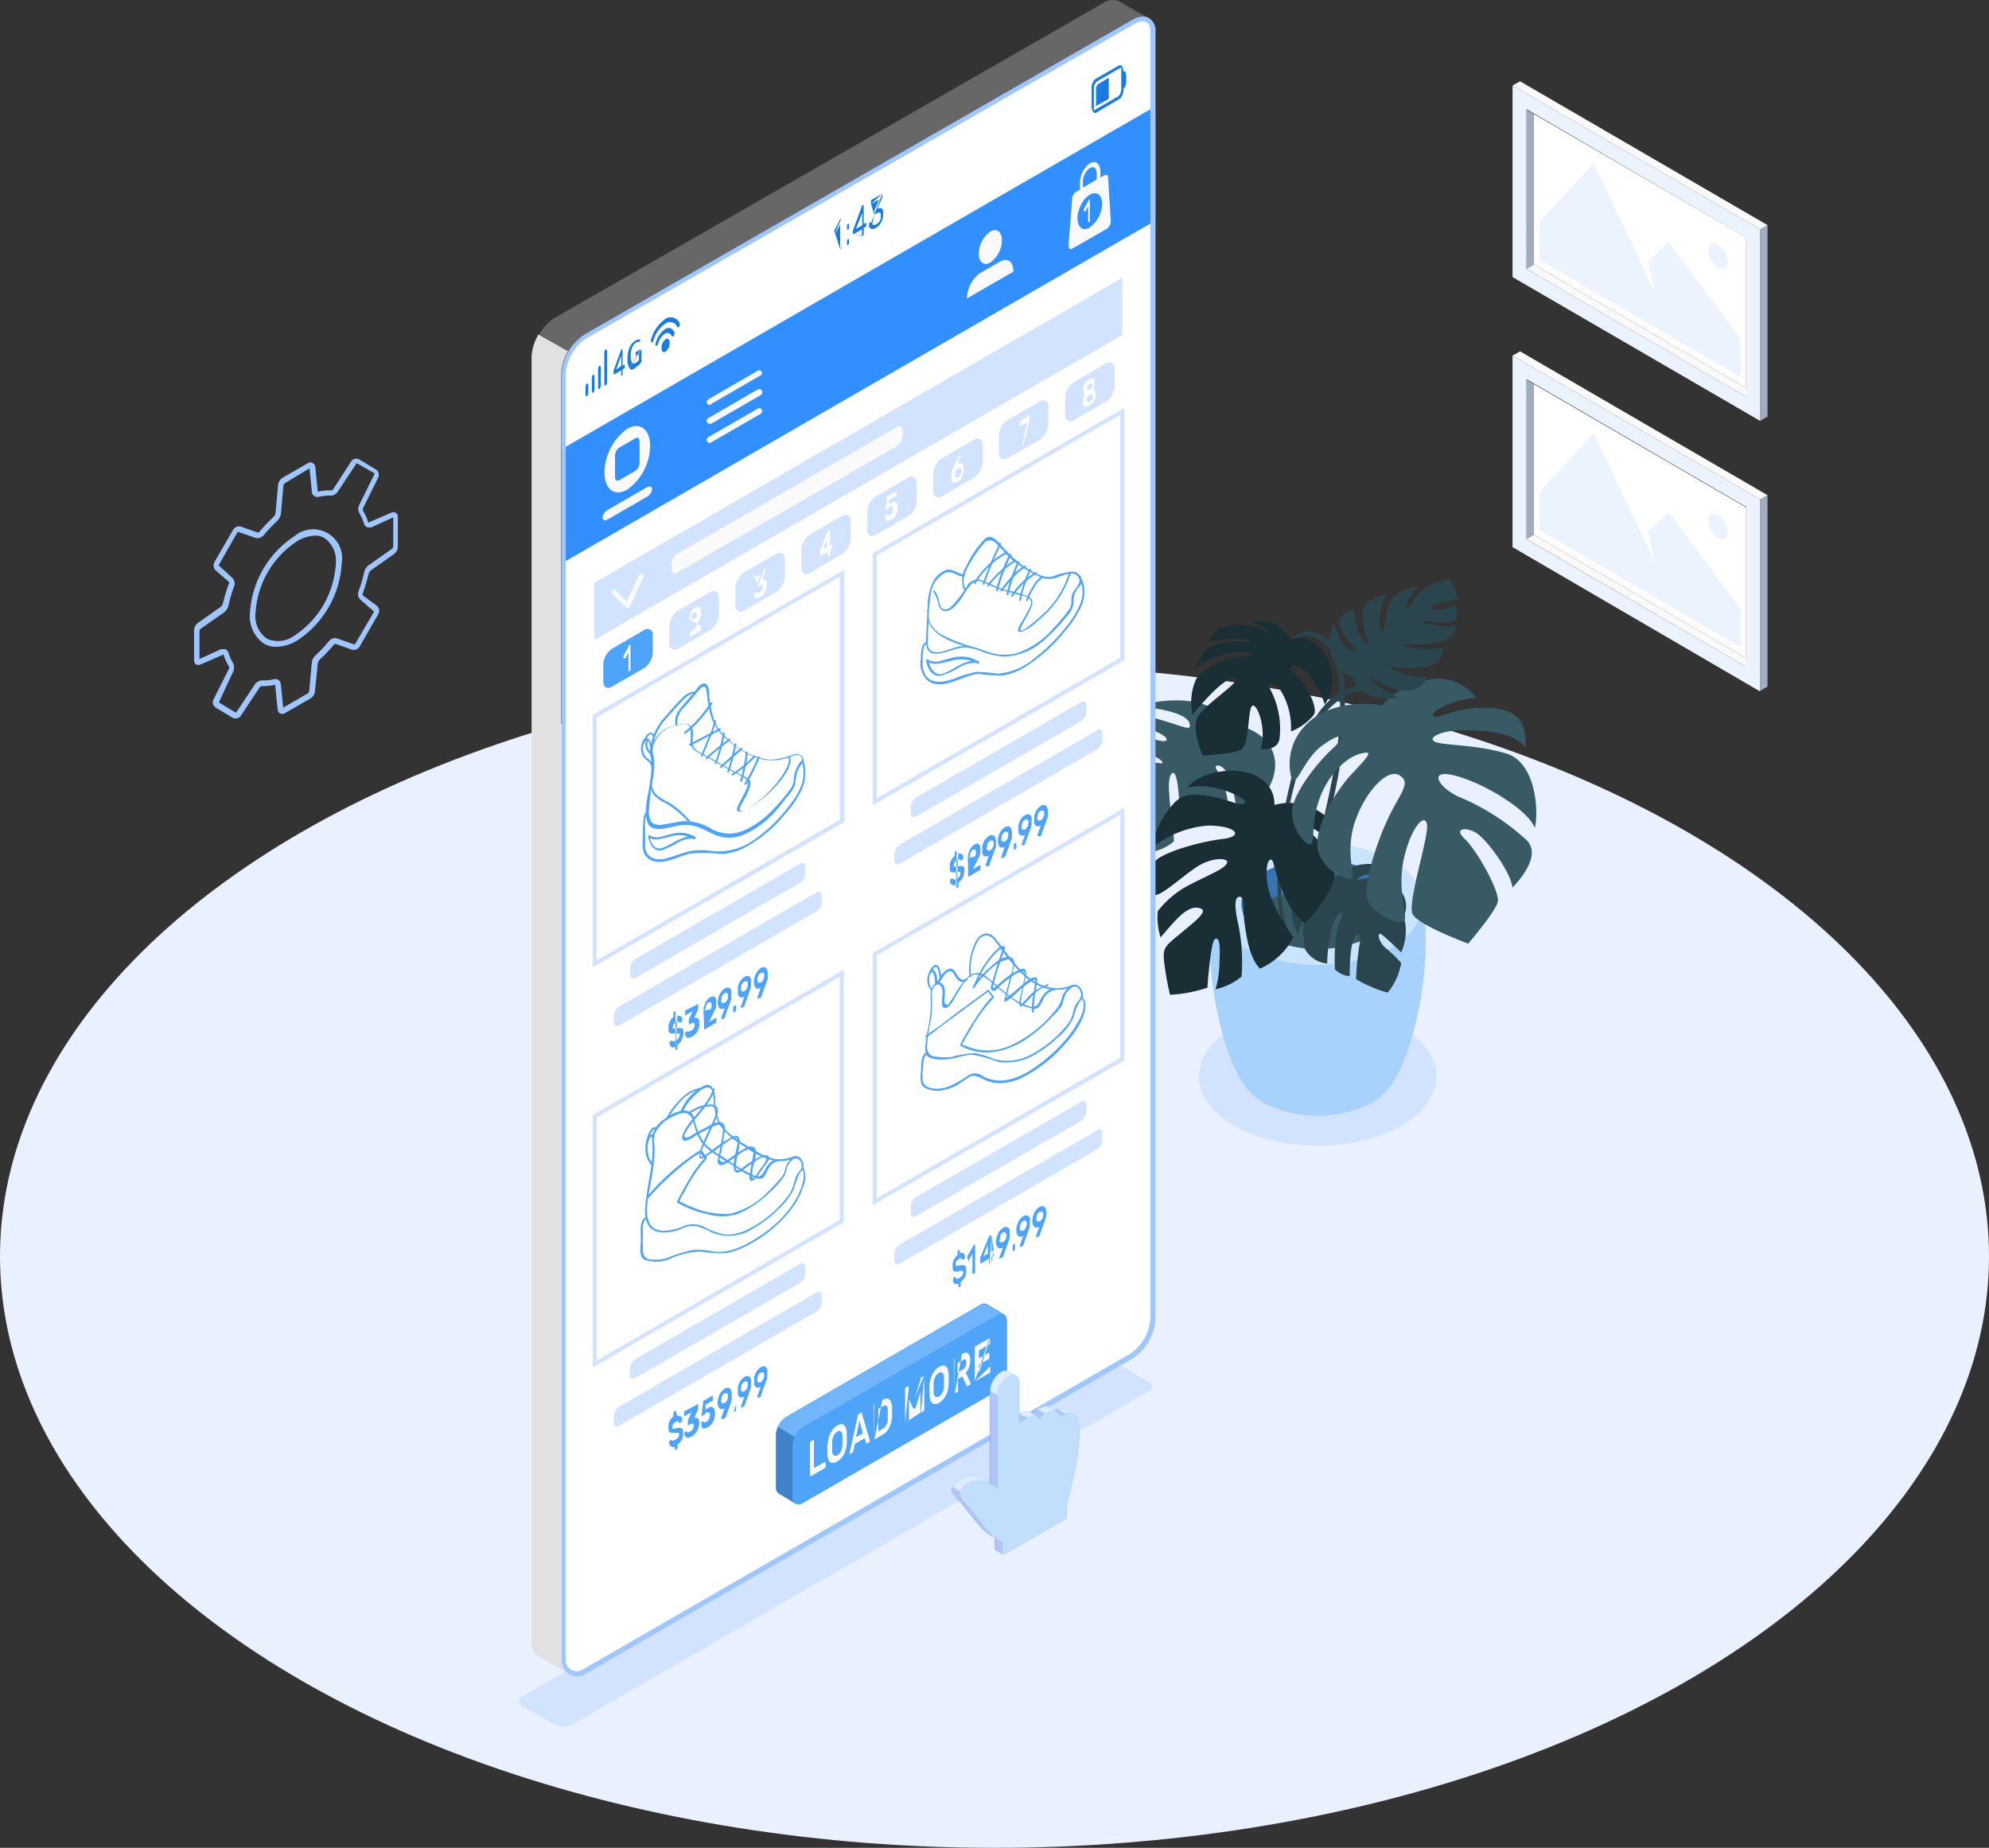 <?xml version="1.0" encoding="UTF-8"?> <svg xmlns="http://www.w3.org/2000/svg" viewBox="0 0 201.34 187.07"><rect x="0" y="0" width="201.34" height="187.07" fill="#333333" stroke="none"/><title>Asset 1</title><g id="Layer_2" data-name="Layer 2"><g id="Layer_1-2" data-name="Layer 1"><g id="Objects"><ellipse id="Floor" cx="100.67" cy="127.19" rx="100.67" ry="59.88" fill="#e9f1ff"></ellipse><path id="Shadow" d="M124.89,104c-4.7,2.74-4.7,7.18,0,9.93s12.31,2.74,17,0,4.7-7.19,0-9.93S129.58,101.25,124.89,104Z" fill="#d1e3ff"></path><path id="Shadow-2" d="M56.17,174.59l-3.28-1.86c-.5-.28-.5-.74,0-1L111.24,138a1.93,1.93,0,0,1,1.78,0l3.24,1.86c.49.29.49.75,0,1L57.9,174.6A2,2,0,0,1,56.17,174.59Z" fill="#d1e3ff"></path><polygon points="177.5 39.72 176.76 40.17 154.52 27.23 155.26 26.79 177.5 39.72" fill="#fafafa"></polygon><polygon points="155.26 26.79 176.76 39.29 176.76 24.03 155.26 11.54 155.26 26.79" fill="#fff"></polygon><path d="M153.11,28.05l25.06,14.56V23.22L153.11,8.66Zm1.41-17,22.24,13V40.17L154.52,27.23Z" fill="#ebf3ff"></path><polygon points="154.52 27.23 155.26 26.79 155.26 11.54 154.52 11.1 154.52 27.23" fill="#d1e3ff" opacity="0.69" style="isolation:isolate"></polygon><polygon points="153.11 8.66 153.87 8.23 178.92 22.79 178.17 23.22 153.11 8.66" fill="#fafafa"></polygon><polygon points="178.92 22.79 178.17 23.22 178.17 42.61 178.92 42.17 178.92 22.79" fill="#d1e3ff" opacity="0.69" style="isolation:isolate"></polygon><g id="Land"><polygon points="155.83 26.33 176.19 38.18 176.19 34.3 168.9 24.52 166.81 26.46 167.56 29.71 161.34 16.53 155.83 22.46 155.83 26.33" fill="#ebf3ff"></polygon><path d="M173.91,24.8a2.19,2.19,0,0,1,1,1.72c0,.63-.45.89-1,.57a2.19,2.19,0,0,1-1-1.72C172.92,24.73,173.36,24.48,173.91,24.8Z" fill="#ebf3ff"></path></g><path d="M126.54,110.52c-3.67-3.79-5.82-19.18-2.25-22.18h18.19c3.58,3,1.43,18.39-2.24,22.17l-.1.11-.12.12-.33.3-.09.07-.28.21a4.76,4.76,0,0,1-.47.31,12,12,0,0,1-10.92,0h0c-.16-.09-.32-.2-.48-.31l-.25-.2-.11-.08-.32-.29-.15-.15A.3.3,0,0,1,126.54,110.52Z" fill="#4ea4f9"></path><path d="M126.54,110.52c-3.67-3.79-5.82-19.18-2.24-22.18h18.18c3.58,3,1.43,18.39-2.23,22.17l-.11.11-.12.12-.33.3-.09.07-.28.21a4.76,4.76,0,0,1-.47.31,12,12,0,0,1-10.92,0h0c-.16-.09-.32-.2-.48-.31l-.25-.2-.11-.08-.32-.29-.15-.15A.3.3,0,0,1,126.54,110.52Z" fill="#fff" opacity="0.5" style="isolation:isolate"></path><path d="M140.9,87.14c4.16,2.42,4.15,6.35,0,8.77a16.46,16.46,0,0,1-15,0c-4.15-2.42-4.15-6.35,0-8.77A16.4,16.4,0,0,1,140.9,87.14Z" fill="#4ea4f9"></path><g opacity="0.7"><path d="M140.9,87.14c4.15,2.42,4.15,6.35,0,8.77a16.46,16.46,0,0,1-15,0c-4.15-2.42-4.15-6.35,0-8.77A16.4,16.4,0,0,1,140.9,87.14Z" fill="#fff"></path></g><path d="M138.91,88.3c3,1.78,3,4.67,0,6.45a12.12,12.12,0,0,1-11,0c-3-1.78-3-4.67,0-6.45A12.06,12.06,0,0,1,138.91,88.3Z" fill="#4ea4f9"></path><path d="M138.91,88.3c3,1.78,3,4.67,0,6.45a12.12,12.12,0,0,1-11,0c-3-1.78-3-4.67,0-6.45A12.06,12.06,0,0,1,138.91,88.3Z" opacity="0.3" style="isolation:isolate"></path><path d="M127.87,91.36a12.06,12.06,0,0,1,11,0,4.92,4.92,0,0,1,1.82,1.69,5,5,0,0,1-1.82,1.7,12.12,12.12,0,0,1-11,0,5,5,0,0,1-1.82-1.7A4.92,4.92,0,0,1,127.87,91.36Z" fill="#375a64"></path><path d="M135.17,65.79A3.32,3.32,0,0,0,133,64a2.36,2.36,0,0,0-2.52,1c0,.06,0,.19.07.1a2.22,2.22,0,0,1,2.63-.54,3.38,3.38,0,0,1,1.91,2.17,12.21,12.21,0,0,1,.51,3.18,28.53,28.53,0,0,1,0,3.46c-.31,4.6-1.56,9.08-2.53,13.57a54,54,0,0,0-1.2,7.59c0,.23.34.45.37.13.49-5.09,2-10,3-15a43.76,43.76,0,0,0,.9-7.39C136.17,70.14,136.17,67.73,135.17,65.79Z" fill="#2b454e"></path><path d="M138,69.41c-2.19,0-3.94,1.69-5,3.47a25.53,25.53,0,0,0-2.46,6.66,42.52,42.52,0,0,0-1.15,7.61,26.7,26.7,0,0,0,0,4,8.52,8.52,0,0,0,1,3.89c.06.08.13-.08.12-.13q-.43-1.59-.72-3.21a19.35,19.35,0,0,1-.12-3.23,42.38,42.38,0,0,1,.84-6.74,35.89,35.89,0,0,1,1.91-6.5,8.64,8.64,0,0,1,3.72-4.74,4.23,4.23,0,0,1,3.25-.34,3.22,3.22,0,0,1,2.16,2.25c0,.07.09,0,.09-.06A3.58,3.58,0,0,0,138,69.41Z" fill="#2b454e"></path><path d="M124.09,73.23c-.52-1.6-3.38-3.32-9.58-1.63,2.52-.12,5.63.65,5.89,1.58s-.39.41-3.07-.35a14.79,14.79,0,0,0-4.33-.69,7.55,7.55,0,0,0-3.07,2.41,10.11,10.11,0,0,1,7.14-.46c1.32.56,1.33,1.14.23.87s-3.25-.9-8.54.76a4.6,4.6,0,0,0-1.27,3.1c1.62-1.64,6.24-2.54,7.87-2.56s2.94,1.19,2,1c-1.89-.32-6.38.56-8.27,1.15a3.61,3.61,0,0,0-1.34,3.34c1.32-.36,4-2.22,6-2.2s-.32.6-1.9,1.34c-1.37.63-3.82,2-3.82,2a32.81,32.81,0,0,0,1.08,4,12.18,12.18,0,0,0,4.12-.32s1-3.94,1.92-4.38.32,1.15-.43,2.56-1,1.94-1,1.94,3.59-.06,5.11-1.52c0-1.69-1-6.31-.18-6.89s.8,5.78.8,5.78,3.65-.9,4.54-1.78-.53-4-.85-4.4.33-.7,1,.24a12,12,0,0,1,1,3.76s2.11.37,3.46-2.45S128.46,73.67,124.09,73.23Z" fill="#375a64"></path><path d="M135,88.91c-2.19.32-4.26,1.23-4.25,3.55a6.12,6.12,0,0,0,.68,2.25c0-1.23,2.06-3.88,2-3.69-.23.86-1.6,2.44-1.41,4.91a2.86,2.86,0,0,0,2.33,1.61c0-1.56.38-4.35,1.17-5s0,.68-.26,2a21.76,21.76,0,0,0-.13,3.61s.82.74,1.5.64c0-1.73.14-3.47.55-4s.64,0,.41,1a28.43,28.43,0,0,0-.32,3.33,12.77,12.77,0,0,0,3.2,1.37,6.44,6.44,0,0,0,1.37-3A13,13,0,0,0,140.3,96c-.83-.68-.92-1.73-.46-1.41s2,1.83,2,1.83a5.33,5.33,0,0,0,.37-3.2A12.27,12.27,0,0,0,139.93,92c-1-.32.27-.59,1-.32a4.94,4.94,0,0,1,1.28.83,2.46,2.46,0,0,0-1.46-3.07c-2.2-1-3.47-.27-3.47-.27s.91-1.42,3.29-.23c0-.78-1-1.89-3.25-1.32A4.35,4.35,0,0,0,135,88.91Z" fill="#2b454e"></path><path d="M129,81.49a3,3,0,0,0-1.69-2.83c-1.94-1.23-6-.57-7.13,1.12,2.32-.8,6.31,1.09,5.83,1.52s-1.56-.43-3.94-.76-2.94.23-4.12,1.91a6.71,6.71,0,0,0-1.23,3.28,10.41,10.41,0,0,1,5.55-2.15c2.9,0,3.67,1.1,1.52,1.35s-5.63,1.21-6.73,2.12-1,3.35-.29,3.56,2.87-1.88,4.43-2.88,3.27-.89,3-.34-1.43,1-3.66,2.12a9.71,9.71,0,0,0-3.34,2.73,6.65,6.65,0,0,0,.28,2.66c1.35-1.55,2.6-3.19,3.78-3s.17,1-1.59,2.46-2,1.53-1.82,3.07a28.18,28.18,0,0,0,.59,3.28,14.28,14.28,0,0,0,3.78-.72s.32-4.68.76-4.92.56.5.46,2.39a10.23,10.23,0,0,1-.39,2.69,6.4,6.4,0,0,0,2.62-1.27,18.75,18.75,0,0,0-.45-5.88c-.32-1.78-.12-2.27.33-2.21s.22,1.06.41,2.48.5,3.72,1.59,4.79a7,7,0,0,0,3.38-3.17c-.83-1.22-2.44-3.5-2.67-5.72s.5-2.6.66-1.71a18.22,18.22,0,0,0,1.67,4.33,7,7,0,0,0,1.52,1.68,13.45,13.45,0,0,0,2.5-3.4,5.48,5.48,0,0,0,.57-3,36.8,36.8,0,0,0-2.72-3c-.54-.4.17-.51,1.08.2a10,10,0,0,1,1.66,1.9,3.82,3.82,0,0,0-1-3.54A5.72,5.72,0,0,0,129,81.49Z" fill="#1a2e35"></path><path d="M139.88,71.42c-2.38-.46-5.79,0-7.61,1.89a5.58,5.58,0,0,0-1.55,5.42c.46,1.23,1.18-1.81,3.07-3.21s2.75-1.25,1.14.23-3.74,4.24-4.1,6,1.27,3.85,1.81,3.73,0-2,.91-4.56,2.75-4.25,4.13-4.61,1,.08-.86,2.06-4.09,6-3.32,8,2.74,2.72,3.27,2.56-.69-2.67.42-5.83,3.34-5.34,4.48-4.61.23,1.59-.95,3.93-2.79,7.07-2.31,8.61,3.29,2.66,3.73,2.2-.79-3.1,0-6.43,2.23-4.59,2.32-3.21-2,7.82-1.47,8.94,5.63,3,5.63,3,2.8-3.26,3-4.26-2.07-5.14-3.35-6.34.38-1.25,1.41-.43,3.28,3.84,3.42,5.37c1.4-1.5,2.66-3.43,1.51-4.74a23.24,23.24,0,0,0-6.71-4.37c-2.07-.81-3.54-2.92-.78-2.28s7.48,3.37,8.25,5.34c.4-1.73.11-6.63-2.9-7.54s-6.19-.8-7.13-1.15.31-1.16,2.61-1.2,5.36.21,6.49,1.74c0-1.91-.19-3.84-3.71-4s-5.08,1.23-5.62.82,2.26-1.78,4.32-1.83a4.81,4.81,0,0,0-5-1.82A8.08,8.08,0,0,0,139.88,71.42Z" fill="#375a64"></path><path d="M130.66,64.73A3.36,3.36,0,0,0,126.75,63c1.16.33,2.11,1.3,1.46,1a5.38,5.38,0,0,0-3.8-.68A2.69,2.69,0,0,0,122.34,65a10,10,0,0,1,3.26-.33c.53,0,1.91.33.2.27-2.69-.1-3.74.84-3.74.84a3.61,3.61,0,0,0-1,1.92A7.28,7.28,0,0,1,125.67,66c.86,0,1.62.42.21.47s-4,.94-4.82,2.32a5.72,5.72,0,0,0-.33,3.58s3.3-4.24,4.46-3.69c0,.66-3.42,2.75-4,4s.55,3.8.55,3.8,3.1-.11,3.92-.61.63-3.89,1.07-4.38,1.51,2.12.91,4.33c0,0,1.54.27,1.87-.94a8.51,8.51,0,0,0-.83-4.91c-.66-1.15.44-.88,1,0a7.21,7.21,0,0,1,1,4.08A5.7,5.7,0,0,0,133,72.37c.49-.93-1.1-3.52-1.93-4.18s-.06-1.16.77-.5a8,8,0,0,1,2.26,3.64,4.64,4.64,0,0,0-.35-5.56C132.17,63.94,130.66,64.73,130.66,64.73Z" fill="#1a2e35"></path><path d="M137,68.53c-1.84-.33-3.21-3.07-1.94-5.44.38,1.38,1.33,3.08,1.94,2.72s-1.18-.82-1.46-3c0,0,.2-.86,1.59-1.14-.15,2,1.23,4.07,1.34,3.41a10.77,10.77,0,0,1-.57-2.56c0-1.23.64-2,2.51-2.36a4.72,4.72,0,0,0-.75,3.1c.16.81.38,1.19.57-.21s.19-1.89,1-2.74a3.47,3.47,0,0,1,2.3-.86s-1.32,1.32-1.13,2,.76-1.37,2-2a7.38,7.38,0,0,1,2.41-.81,7.13,7.13,0,0,1,.76,2c-1.18.28-2.74.57-2.7.85s.9.47,2.37-.19a1.25,1.25,0,0,1,0,1.47s-.55.5-2.74.12c-.46-.08-1.07.08.71.38a4.9,4.9,0,0,0,2.22,0A2,2,0,0,1,145.67,65c-2.73.49-3.47,0-3.56.31,0,.12.43.29,1.8.38a6.65,6.65,0,0,0,2.18-.14,1.76,1.76,0,0,1-1.47,1.89,10,10,0,0,1-3.94,0c-.25.14,1.27.87,2.33,1a8.86,8.86,0,0,0,1.47.1,2.21,2.21,0,0,1-2.31,1.36c-1.75,0-3.22-1.47-3.36-1.14s2.75,1.9,2.75,1.9S137.41,71.26,137,68.53Z" fill="#2b454e"></path><path d="M56.82,168.12V37.86a4.68,4.68,0,0,1,.69-2.3l-3-1.7a4.77,4.77,0,0,0-.7,2.32V166.42a1.55,1.55,0,0,0,.89,1.41c-.28-.15,0,0,.08,0l2.76,1.59A1.53,1.53,0,0,1,56.82,168.12Z" fill="#e1e1e1"></path><path d="M58.41,169.46a1.36,1.36,0,0,1-1.35-1.34V37.86a4.82,4.82,0,0,1,2.2-3.8L114.75,2.19a1.83,1.83,0,0,1,.91-.28,1,1,0,0,1,.42.09l.17.09c.39.26.46.66.46,1.23V133.47a4.87,4.87,0,0,1-2.19,3.81l-55.5,32a1.31,1.31,0,0,1-.61.15Z" fill="#fff"></path><path d="M114.63,2,59.17,33.85a4.83,4.83,0,0,0-1.64,1.72l-2.94-1.71a4.74,4.74,0,0,1,1.58-1.69L111.68.31a1.62,1.62,0,0,1,1.68-.14c.41.26,2.33,1.35,2.82,1.61A1.68,1.68,0,0,0,114.63,2Z" fill="#e1e1e1" opacity="0.3" style="isolation:isolate"></path><path d="M59.27,39.92v-.73a.45.45,0,0,1,.14-.36h0c.08,0,.14,0,.14.21v.69a.45.45,0,0,1-.14.36h0C59.34,40.17,59.27,40.08,59.27,39.92Z" fill="#197bdd"></path><path d="M59.91,39.55V38.29a.49.49,0,0,1,.13-.36h0c.08,0,.14,0,.14.2v1.26a.47.47,0,0,1-.14.37h0C60,39.8,59.91,39.73,59.91,39.55Z" fill="#197bdd"></path><path d="M60.54,39.19V37.4a.47.47,0,0,1,.14-.37h0c.07,0,.14,0,.14.21V39a.46.46,0,0,1-.14.36h0C60.6,39.44,60.54,39.35,60.54,39.19Z" fill="#197bdd"></path><path d="M61.17,38.82V35.73a.43.43,0,0,1,.14-.36h0c.08,0,.14,0,.14.2v3.09a.47.47,0,0,1-.14.37h0C61.23,39.07,61.17,39,61.17,38.82Z" fill="#197bdd"></path><path d="M62.88,38.05a.17.17,0,0,1,0-.1V37.5l-.71.41a.06.06,0,0,1-.06-.06v-.34l.75-2.06v-.08h0l.1,0h.06c.06,0,0,0,0,.1V37l.16-.09h.06a.17.17,0,0,1,0,.1v.11a.24.24,0,0,1,0,.12.09.09,0,0,1-.06.06l-.16.09v.46a.21.21,0,0,1,0,.11A.13.13,0,0,1,63,38l-.12.07A.07.07,0,0,1,62.88,38.05Zm0-1V36l-.51,1.42Z" fill="#197bdd"></path><path d="M63.73,37.28a1.49,1.49,0,0,1-.21-.92,2.92,2.92,0,0,1,.21-1.17,1.39,1.39,0,0,1,.59-.7.69.69,0,0,1,.28-.11.28.28,0,0,1,.22,0h0v0l-.06.24v0h0a.39.39,0,0,0-.36.06.9.9,0,0,0-.4.48,2.11,2.11,0,0,0-.15.86,1.14,1.14,0,0,0,.14.7.27.27,0,0,0,.38,0h0a.66.66,0,0,0,.17-.12.54.54,0,0,0,.14-.16v-.73L64.4,36h-.06s0,0,0-.1v-.1a.24.24,0,0,1,0-.12.09.09,0,0,1,.06-.06l.47-.28m.07,0a.21.21,0,0,1,0,.11v1a.17.17,0,0,1,0,.1v.07a1.64,1.64,0,0,1-.56.55c-.32.31-.51.3-.65.13Z" fill="#197bdd"></path><path d="M113.58,6.73c-.09-.13-.2-.17-.31-.1L110.87,8a1.21,1.21,0,0,0-.37,1v1.72a1,1,0,0,0,.14.57.37.37,0,0,0,.13.12.21.21,0,0,0,.19,0L113.35,10a1.21,1.21,0,0,0,.37-1V7.26A1,1,0,0,0,113.58,6.73Zm-2.85,4.38a.47.47,0,0,1,0-.26V9a1,1,0,0,1,.28-.74l2.39-1.38a.17.17,0,0,1,.1,0h0a.57.57,0,0,1,0,.26V9a1,1,0,0,1-.28.74l-2.4,1.38c0,.06-.06,0-.09,0Z" fill="#197bdd"></path><path d="M112.24,7.86V10l-1.29.74h0V9.06a.69.69,0,0,1,.21-.55Z" fill="#197bdd"></path><path d="M113.84,7.2c.09,0,.16.21.16.58v.33a1.28,1.28,0,0,1-.16.77l-.16.11V7.3Z" fill="#197bdd"></path><path d="M67.79,34.73a1.12,1.12,0,0,1-.41.87c-.23.14-.42,0-.42-.39a1.09,1.09,0,0,1,.42-.87C67.6,34.19,67.79,34.36,67.79,34.73Z" fill="#197bdd"></path><path d="M67.38,33.28a2.46,2.46,0,0,0-1,1.44.26.26,0,0,0,0,.29h0a.26.26,0,0,0,.24-.22,1.74,1.74,0,0,1,.68-1,.43.43,0,0,1,.6.09A.37.37,0,0,1,68,34c0,.11.16.08.24-.06h0a.4.4,0,0,0,0-.34.6.6,0,0,0-.78-.36Z" fill="#197bdd"></path><path d="M67.38,32.27a3.76,3.76,0,0,0-1.47,2.09.62.62,0,0,0,0,.31h0c.08,0,.19,0,.24-.2a3.12,3.12,0,0,1,1.2-1.71.8.8,0,0,1,1.12.18,1.09,1.09,0,0,1,.08.15c0,.09.16.06.23-.07h0a.45.45,0,0,0,0-.36,1,1,0,0,0-1.35-.42Z" fill="#197bdd"></path><path d="M85.17,25a.17.17,0,0,1,0,.1v.07l-.12.06m0,0a.09.09,0,0,1,0-.07V22.73l-.46.82-.06.06m0,0-.07-.09a.11.11,0,0,1,0-.08v-.1L85,22.26V22.2h0l.12-.07h0a.09.09,0,0,1,0,.07Z" fill="#197bdd"></path><path d="M85.94,22.63V23a.17.17,0,0,1,0,.1.1.1,0,0,1,0,.06l-.2.12h0a.09.09,0,0,1,0-.07v-.4a.1.1,0,0,1,0-.06Zm0,1.55h0v.37a.17.17,0,0,1,0,.1.18.18,0,0,1,0,.07l-.2.11h0a.09.09,0,0,1,0-.07v-.29a.17.17,0,0,1,0-.1.18.18,0,0,1,0-.07Z" fill="#197bdd"></path><path d="M87.31,23.9h-.06a.09.09,0,0,1,0-.07v-.61l-.91.52m0,0a.09.09,0,0,1,0-.07v-.34L87.2,21a.37.37,0,0,1,0-.11.09.09,0,0,1,.06-.06l.11-.07h.06a.09.09,0,0,1,0,.07v1.85l.25-.14h0a.09.09,0,0,1,0,.07v.15a.17.17,0,0,1,0,.1.09.09,0,0,1,0,.07l-.25.14v.61a.17.17,0,0,1,0,.1.07.07,0,0,1-.06.07Zm.94-.93V21.56l-.63,1.61Z" fill="#197bdd"></path><path d="M88.31,22.57v.12a.3.3,0,0,0,.08.08.15.15,0,0,0,.13,0,.85.85,0,0,0,.22-.09.7.7,0,0,0,.17-.13.9.9,0,0,0,.15-.19.92.92,0,0,0,.09-.23.62.62,0,0,0,0-.27.41.41,0,0,0,0-.22.17.17,0,0,0-.09-.11.17.17,0,0,0-.14,0,.67.67,0,0,0-.18.07l-.24.14m0,0v-.39L89,20.18l-.83.48m0,0a.09.09,0,0,1,0-.07v-.16a.17.17,0,0,1,0-.1.18.18,0,0,1,0-.07l1.14-.65m0,0a.09.09,0,0,1,0,.07V20l-.51,1.15a.62.62,0,0,1,.27-.09.25.25,0,0,1,.2.07.39.39,0,0,1,.13.2,1.34,1.34,0,0,1,0,.35,1.61,1.61,0,0,1-.06.44,1.32,1.32,0,0,1-.15.39,1.24,1.24,0,0,1-.23.32,1.23,1.23,0,0,1-.28.23.66.66,0,0,1-.33.12.35.35,0,0,1-.37-.22,1.13,1.13,0,0,1,0-.26.11.11,0,0,1,0-.08,0,0,0,0,1,0-.05l.13-.08h0a.33.33,0,0,1,.08.06Z" fill="#197bdd"></path><polygon points="56.82 45.49 116.95 10.77 116.95 22.34 56.82 57.06 56.82 45.49" fill="#318fff"></polygon><path d="M65.81,45.15a5.53,5.53,0,0,1-2.31,4.41c-1.28.74-2.31,0-2.31-1.74a5.53,5.53,0,0,1,2.31-4.41C64.77,42.67,65.81,43.46,65.81,45.15Z" fill="#fafafa"></path><path d="M64.31,47.67l-1.62.94c-.24.13-.43,0-.43-.33V46.12a1,1,0,0,1,.43-.81l1.62-.94c.24-.14.43,0,.43.32v2.17A1,1,0,0,1,64.31,47.67Z" fill="#318fff"></path><path d="M61.53,51.61l3.94-2.27c.3-.17.53-.1.53.17a1,1,0,0,1-.53.79l-3.94,2.28c-.3.17-.54.09-.54-.18A1.09,1.09,0,0,1,61.53,51.61Z" fill="#fafafa"></path><path d="M71.85,41a.33.33,0,0,1-.27-.15.31.31,0,0,1,.12-.42l5-2.9a.31.31,0,0,1,.42.12A.32.32,0,0,1,77,38l-5,2.89A.29.29,0,0,1,71.85,41Z" fill="#fafafa"></path><path d="M71.85,42.9a.33.33,0,0,1-.27-.15.31.31,0,0,1,.12-.42l5-2.9a.31.31,0,0,1,.42.12A.32.32,0,0,1,77,40l-5,2.89A.29.29,0,0,1,71.85,42.9Z" fill="#fafafa"></path><path d="M71.85,44.84a.32.32,0,0,1-.27-.16.31.31,0,0,1,.12-.42l5-2.89a.29.29,0,0,1,.41.1h0a.32.32,0,0,1-.11.42l-5,2.89A.3.3,0,0,1,71.85,44.84Z" fill="#fafafa"></path><path d="M101.24,26.48l-2,1.15a3.23,3.23,0,0,0-1.35,2.58h0l4.69-2.71h0C102.6,26.51,102,26.05,101.24,26.48Z" fill="#fafafa"></path><path d="M101.42,24.33a2.81,2.81,0,0,1-1.17,2.24c-.65.37-1.17,0-1.17-.89a2.81,2.81,0,0,1,1.17-2.24C100.9,23.07,101.42,23.47,101.42,24.33Z" fill="#fafafa"></path><path d="M112.17,18c0-.26-.19-.37-.39-.25l-.4.23v-.65c0-.77-.48-1.13-1.06-.79a2.49,2.49,0,0,0-1,2v.65l-.4.23a.9.9,0,0,0-.39.7l-.36,4.7c0,.32.16.48.39.34l3.49-2a1,1,0,0,0,.39-.79Zm-2.55.35a1.7,1.7,0,0,1,.7-1.34c.39-.22.7,0,.7.53v.64l-1.4.81Zm.7,4.69c-.69.4-1.25,0-1.25-.94a2.66,2.66,0,0,1,.2-1,3.52,3.52,0,0,1,.35-.7,2.3,2.3,0,0,1,.7-.69.87.87,0,0,1,.7-.12.65.65,0,0,1,.36.29,1.43,1.43,0,0,1,.19.78,3,3,0,0,1-1.3,2.38Z" fill="#fafafa"></path><path d="M109.7,21.33V21.2l.46-.84V20.3h0l.16-.09h0v2.14a.09.09,0,0,1,0,.07v0l-.17.1h0a.06.06,0,0,1,0-.06V20.89l-.3.54v.05h0Z" fill="#fafafa"></path><polygon points="60.16 58.99 113.61 28.12 113.61 33.91 60.16 64.78 60.16 58.99" fill="#d1e3ff"></polygon><path d="M63.5,61.52a.28.28,0,0,1-.17-.07l-1.39-1.34a.25.25,0,0,1,0-.34.24.24,0,0,1,.35,0l1.14,1.11,1.25-2.64a.24.24,0,0,1,.32-.12.24.24,0,0,1,.12.32h0l-1.39,3a.24.24,0,0,1-.18.13Z" fill="#fafafa"></path><path d="M68.51,56.09,90.83,43.21a.33.33,0,0,1,.53.31v.69a1.2,1.2,0,0,1-.53.93L68.51,58a.33.33,0,0,1-.53-.31V57A1.2,1.2,0,0,1,68.51,56.09Z" fill="#fafafa"></path><path d="M62,65.65l3.19-1.86a.55.55,0,0,1,.89.51v1.81a2,2,0,0,1-.89,1.54l-3.23,1.86c-.5.29-.89.06-.89-.51V67.2A2,2,0,0,1,62,65.65Z" fill="#4ea4f9"></path><path d="M63.1,66.56a.09.09,0,0,1,0-.07v-.08l.53-.94v-.11l.19-.11h0v2.62l-.2.11h0a.06.06,0,0,1,0-.06V66.07l-.34.61h-.05Z" fill="#fafafa"></path><path d="M68.65,61.8l3.23-1.87c.49-.28.89,0,.89.52v1.8a1.93,1.93,0,0,1-.89,1.54l-3.23,1.87a.55.55,0,0,1-.89-.52v-1.8A2,2,0,0,1,68.65,61.8Z" fill="#d1e3ff"></path><path d="M70.42,62.64a1,1,0,0,0,.09-.24.54.54,0,0,0,0-.18.29.29,0,0,0-.06-.22s-.1,0-.2,0a.43.43,0,0,0-.19.21,1.58,1.58,0,0,0-.09.31v.09h0l-.19.11m0,0a.09.09,0,0,1,0-.07,1,1,0,0,1,.06-.35,1.2,1.2,0,0,1,.13-.33,1.12,1.12,0,0,1,.19-.29,1.1,1.1,0,0,1,.23-.2.5.5,0,0,1,.26-.08.3.3,0,0,1,.19.1.56.56,0,0,1,.11.2,1.22,1.22,0,0,1,0,.27.61.61,0,0,1,0,.19.54.54,0,0,1,0,.18,1.43,1.43,0,0,1-.08.22c0,.08-.08.17-.13.28l-.45.89.67-.39m0,0a.06.06,0,0,1,0,.06v.42h0l-1.13.66h0v-.29a.24.24,0,0,1,0-.12V64Z" fill="#fff"></path><path d="M75.33,57.94l3.23-1.86c.49-.28.89,0,.89.51V58.4a2,2,0,0,1-.89,1.54L75.33,61.8c-.49.29-.89.06-.89-.51v-1.8A2,2,0,0,1,75.33,57.94Z" fill="#d1e3ff"></path><path d="M77.47,57.42h0a.06.06,0,0,1,0,.06v.25a.14.14,0,0,1,0,.09v.08l-.3.83a.34.34,0,0,1,.2,0,.2.2,0,0,1,.15.06.27.27,0,0,1,.1.17,1.22,1.22,0,0,1,0,.27,1.39,1.39,0,0,1-.39,1,1.33,1.33,0,0,1-.26.21,1,1,0,0,1-.3.11.34.34,0,0,1-.2,0,.27.27,0,0,1-.13-.15.54.54,0,0,1,0-.21.11.11,0,0,1,0-.08v-.06l.19-.11h0a.17.17,0,0,0,.1.1h.1a.51.51,0,0,0,.15-.07.59.59,0,0,0,.24-.23.56.56,0,0,0,.09-.31c0-.11,0-.17-.09-.19a.34.34,0,0,0-.24.07l-.2.12m0,0a.06.06,0,0,1,0-.06v-.51l.34-.74-.66.38h-.05a.06.06,0,0,1,0-.06v-.35a0,0,0,0,1,.05,0Z" fill="#fff"></path><path d="M82,54.09l3.23-1.87c.49-.28.89,0,.89.52v1.8a2,2,0,0,1-.89,1.54L82,58c-.5.28-.89,0-.89-.52v-1.8A1.93,1.93,0,0,1,82,54.09Z" fill="#d1e3ff"></path><path d="M83.79,56.38h0a.06.06,0,0,1,0-.06v-.45L83,56.3H83v-.53l.74-1.86a.4.4,0,0,1,.1-.15l.19-.1h0v1.55l.21-.12h0v.47l-.21.12v.45a.11.11,0,0,1,0,.08.06.06,0,0,1,0,.06Zm-.06-1v-.8l-.42,1Z" fill="#fff"></path><path d="M88.68,50.23l3.23-1.86a.55.55,0,0,1,.89.51v1.85a2,2,0,0,1-.89,1.54l-3.23,1.86c-.49.29-.89.06-.89-.51v-1.8A2,2,0,0,1,88.68,50.23Z" fill="#d1e3ff"></path><path d="M89.8,50.4v-.14l.91-.52h.05a.06.06,0,0,1,0,.06v.35l-.05.06L90,50.6v.49a.49.49,0,0,1,.13-.12l.1-.07a.75.75,0,0,1,.25-.09.31.31,0,0,1,.21,0,.36.36,0,0,1,.13.19,1,1,0,0,1,.05.34,2.12,2.12,0,0,1-.05.44,1.47,1.47,0,0,1-.34.64,1.5,1.5,0,0,1-.25.19.67.67,0,0,1-.28.1.34.34,0,0,1-.2,0,.3.3,0,0,1-.12-.17,1.11,1.11,0,0,1,0-.25.11.11,0,0,1,0-.08.06.06,0,0,1,0-.06l.2-.11h0a.21.21,0,0,0,0,.11h.27a.59.59,0,0,0,.23-.24,1,1,0,0,0,.08-.37.27.27,0,0,0-.08-.23.2.2,0,0,0-.23,0,.31.31,0,0,0-.11.09l-.07.08v.06h-.06l-.22.13h0v-.06Z" fill="#fff"></path><path d="M95.36,46.38l3.23-1.87c.49-.28.89,0,.89.52v1.8a2,2,0,0,1-.89,1.54l-3.23,1.87c-.49.28-.89,0-.89-.52v-1.8A2,2,0,0,1,95.36,46.38Z" fill="#d1e3ff"></path><path d="M96.33,48.26a1.75,1.75,0,0,1,0-.4,1.18,1.18,0,0,1,.11-.35L97,46.25v-.07a.12.12,0,0,1,0,0l.22-.13h0a.06.06,0,0,1,0,.06h0l-.3.84a.5.5,0,0,1,.26-.08.39.39,0,0,1,.21.06.5.5,0,0,1,.13.22,1,1,0,0,1,0,.34,2.67,2.67,0,0,1,0,.4,1.66,1.66,0,0,1-.14.37,1.27,1.27,0,0,1-.2.31,1.44,1.44,0,0,1-.27.22.65.65,0,0,1-.27.08.32.32,0,0,1-.21-.06.5.5,0,0,1-.13-.22A1.33,1.33,0,0,1,96.33,48.26Zm1-.57a.33.33,0,0,0-.09-.27H97a.53.53,0,0,0-.24.27.78.78,0,0,0-.09.37.37.37,0,0,0,.09.27H97a.57.57,0,0,0,.24-.27.76.76,0,0,0,.08-.33Z" fill="#fff"></path><path d="M102,42.52l3.23-1.86a.55.55,0,0,1,.89.51V43a2,2,0,0,1-.89,1.54L102,46.38c-.5.29-.89.06-.89-.51v-1.8A2,2,0,0,1,102,42.52Z" fill="#d1e3ff"></path><path d="M104.22,42a.06.06,0,0,1,0,.06v.45l-.56,2.32V45l-.2.11h0a.06.06,0,0,1,0-.06v0l.56-2.32-.76.44h0v-.35a.11.11,0,0,1,0-.08v-.06Z" fill="#fff"></path><path d="M108.71,38.67l3.23-1.87a.55.55,0,0,1,.89.52v1.8a1.93,1.93,0,0,1-.89,1.54l-3.23,1.87c-.49.28-.89,0-.89-.52v-1.8A2,2,0,0,1,108.71,38.67Z" fill="#d1e3ff"></path><path d="M109.66,40.67a2.41,2.41,0,0,1,0-.38,2.07,2.07,0,0,1,.15-.34.51.51,0,0,1-.14-.42,1,1,0,0,1,0-.34,1.75,1.75,0,0,1,.12-.32,1.28,1.28,0,0,1,.2-.26.91.91,0,0,1,.24-.2.49.49,0,0,1,.24-.08.21.21,0,0,1,.19,0,.31.31,0,0,1,.13.17.93.93,0,0,1,0,.29,1.5,1.5,0,0,1,0,.3,1.45,1.45,0,0,1-.11.29.26.26,0,0,1,.15.16.87.87,0,0,1,.06.32,1.49,1.49,0,0,1,0,.36,1.22,1.22,0,0,1-.14.33,1,1,0,0,1-.21.29,1.44,1.44,0,0,1-.27.22.94.94,0,0,1-.28.1.38.38,0,0,1-.21,0,.34.34,0,0,1-.13-.18A.81.81,0,0,1,109.66,40.67Zm.33-.19a.33.33,0,0,0,0,.14.13.13,0,0,0,.07.06h.11l.13,0,.13-.1.1-.12a.48.48,0,0,0,.08-.16.43.43,0,0,0,0-.16.33.33,0,0,0,0-.14.16.16,0,0,0-.08-.06h-.1l-.13,0-.13.1-.11.12a1,1,0,0,0-.07.15A.49.49,0,0,0,110,40.48Zm.06-1.14a.24.24,0,0,0,0,.12l.06,0h.09a.21.21,0,0,0,.11,0l.1-.07a.31.31,0,0,0,.09-.11.54.54,0,0,0,.07-.13v-.15a.21.21,0,0,0,0-.11.13.13,0,0,0-.07-.06h-.09a.17.17,0,0,0-.1,0l-.11.08-.09.11-.06.13A.33.33,0,0,0,110.05,39.34Z" fill="#fff"></path><path d="M64.33,97.07,81,87.43a.33.33,0,0,1,.53.31v.69a1.2,1.2,0,0,1-.53.93L64.33,99a.33.33,0,0,1-.53-.31V98A1.2,1.2,0,0,1,64.33,97.07Z" fill="#d1e3ff"></path><path d="M62.66,101.9l20-11.57a.33.33,0,0,1,.53.31v.69a1.17,1.17,0,0,1-.53.93l-20,11.57a.33.33,0,0,1-.53-.31v-.69A1.2,1.2,0,0,1,62.66,101.9Z" fill="#d1e3ff"></path><path d="M60,97.92V72.37l25.47-14.7V83.22Zm.41-25.31v24.6L85,83V58.38Z" fill="#d1e3ff"></path><path d="M79.8,76.66c.19.48-.15,1.06-.38,1.46a9.22,9.22,0,0,1-.94,1.31,13.41,13.41,0,0,1-1.39,1.43c-.21.18-2,1.64-2.21,1.09-.06-.17.45-1,.53-1.14a8.21,8.21,0,0,0,.4-.86c.11-.29.26-.78,0-1.07a3.36,3.36,0,0,0-.79-.43l-1-.53-2-1.13-.82-.45a4.12,4.12,0,0,1-.81-.48c-.53-.49-.11-1.41-.28-2a.76.76,0,0,0-.62-.59,2.18,2.18,0,0,0-.8.1,7,7,0,0,0-1,.25,2.9,2.9,0,0,0-1.16.92,3.41,3.41,0,0,0-.74,1.5,2.08,2.08,0,0,0,.1.7,4.2,4.2,0,0,1,.06,1,16,16,0,0,1-.27,2.18c-.17,1-.54,2.43-.1,3.43s2.1.42,2.89.27a4,4,0,0,1,2.27.14c.61.23,1.16.58,1.77.81a3.66,3.66,0,0,0,2.85-.11,9.14,9.14,0,0,0,2.84-2,18.13,18.13,0,0,0,1.42-1.73,4,4,0,0,0,.88-1.32,7.21,7.21,0,0,1,.15-1.11,2.94,2.94,0,0,1,.54-1,.52.52,0,0,0,0-.73l0,0a.78.78,0,0,0-.86-.18,7.75,7.75,0,0,1-2.37.52,7,7,0,0,1-4.24-2.06,4.7,4.7,0,0,1-1.44-2,13,13,0,0,1-.48-2.31c0-.29,0-1.29-.47-1.35s-.88.69-1.07.91c-.51.6-1.06,1.17-1.52,1.79a1.83,1.83,0,0,0-.36,1.5c0,.13.22.08.19,0a2.11,2.11,0,0,1,.74-1.82c.44-.51.86-1,1.31-1.54.2-.22.69-.86.86-.29a4.06,4.06,0,0,1,.09.7,17.15,17.15,0,0,0,.37,2A5.22,5.22,0,0,0,73.75,75a8.62,8.62,0,0,0,2.84,1.72A5,5,0,0,0,80,76.62c.34-.12.85-.37,1.11,0s0,.37-.14.57a3.3,3.3,0,0,0-.61,1.47,2.17,2.17,0,0,1-.21,1c-.2.3-.42.59-.65.87a17.79,17.79,0,0,1-1.41,1.59,9,9,0,0,1-2.9,2,3.69,3.69,0,0,1-3.16-.2,5.2,5.2,0,0,0-3-.78c-.65.08-1.28.26-1.93.33a1.34,1.34,0,0,1-1.1-.19,1.74,1.74,0,0,1-.3-1.29,30.06,30.06,0,0,1,.46-3.54,7.54,7.54,0,0,0,.06-1.5,3.76,3.76,0,0,0-.12-.67A1.85,1.85,0,0,1,66.35,75a3.21,3.21,0,0,1,1.12-1.22,3.29,3.29,0,0,1,1.1-.35c.48-.1,1.12-.36,1.32.31a9.14,9.14,0,0,1,0,1.48,1.15,1.15,0,0,0,.72.91c1.15.62,2.28,1.28,3.43,1.91l1,.53c.46.25.81.43.63,1s-.69,1.37-1,2.08c-.45,1.18,1.52-.06,1.81-.27a12,12,0,0,0,2.64-2.48c.41-.57,1.14-1.56.84-2.31,0-.11-.24-.06-.19.06Z" fill="#4ea4f9"></path><path d="M66,75.87a5.69,5.69,0,0,1,1.65-3.34c.38-.46.78-.9,1.19-1.33s.87-1,1.54-1a.1.1,0,0,0,0-.2,2,2,0,0,0-1.44.79,15.33,15.33,0,0,0-1.43,1.58,5.85,5.85,0,0,0-1.71,3.48c0,.13.19.12.2,0Z" fill="#4ea4f9"></path><path d="M65.82,79.06a2,2,0,0,0,.34,1.38,3.35,3.35,0,0,0,1.21.86,9,9,0,0,1,2.48,2.12c.08.1.22,0,.14-.14a9.11,9.11,0,0,0-2.2-2,6.52,6.52,0,0,1-1.29-.78A1.72,1.72,0,0,1,66,79a.1.1,0,0,0-.2,0Z" fill="#4ea4f9"></path><path d="M65.47,82.2c-.23.1-.29.42-.32.64a13.58,13.58,0,0,0-.08,1.56c0,.74-.18,1.78.39,2.36,1.16,1.2,3.19-.1,4.46-.36a19.48,19.48,0,0,1,3.24.06,5.83,5.83,0,0,0,2-.54,13.21,13.21,0,0,0,4.31-3.51,9.87,9.87,0,0,0,1.73-2.56A4.18,4.18,0,0,0,81.33,77c0-.12-.23-.07-.2,0a3.93,3.93,0,0,1,0,2.49,8,8,0,0,1-1.34,2.2,15.61,15.61,0,0,1-3.62,3.45,6.18,6.18,0,0,1-4.22,1,6.13,6.13,0,0,0-2.26.06c-.75.18-1.46.51-2.22.68a2.2,2.2,0,0,1-1.39,0,1.34,1.34,0,0,1-.78-1.29V84.11c0-.33-.1-1.56.29-1.73.12,0,0-.22-.1-.17Z" fill="#4ea4f9"></path><path d="M70.4,84.73a3,3,0,0,0-2.35-.32l-1,.25a1.46,1.46,0,0,1-1.29-.09c-.08-.06-.16,0-.15.11.11.73.58,1.62,1.45,1.37a8.6,8.6,0,0,0,1.44-.68,2.83,2.83,0,0,1,1.81-.45c.12,0,.18-.17,0-.2-1-.2-1.9.48-2.74.89-.37.18-.85.43-1.24.17a1.67,1.67,0,0,1-.58-1.15l-.14.11c.61.45,1.42.12,2.08,0a3,3,0,0,1,2.54.22c.11.07.21-.11.1-.18Z" fill="#4ea4f9"></path><path d="M66,75.73a5.27,5.27,0,0,0-.19-.68.45.45,0,0,0-.33-.31c-.41,0-.56.54-.58.84a1.58,1.58,0,0,0,.29,1.13c.14.13.29.25.44.37a.9.9,0,0,1,.29.57c0,.13.22.13.2,0a1.13,1.13,0,0,0-.41-.76,2.92,2.92,0,0,1-.38-.32,1.3,1.3,0,0,1-.2-.45A1.31,1.31,0,0,1,65.33,75c.18-.2.31,0,.36.18s.11.38.16.57a.1.1,0,0,0,.13.06.09.09,0,0,0,.06-.06Z" fill="#4ea4f9"></path><path d="M65.25,75.18a2.32,2.32,0,0,1,.42-.73.33.33,0,0,1,.14-.12.14.14,0,0,1,.09,0,.41.41,0,0,1,.2.26c0,.12.23.07.2,0a.61.61,0,0,0-.28-.37.35.35,0,0,0-.43.07,2.37,2.37,0,0,0-.53.89.1.1,0,0,0,0,.12h0c.06,0,.1,0,.12-.07Z" fill="#4ea4f9"></path><path d="M65.48,74.82a1,1,0,0,0-.1.88,1.48,1.48,0,0,0,.44.66c.1.08.24-.06.14-.14a1.19,1.19,0,0,1-.37-.54,1,1,0,0,1-.06-.34.57.57,0,0,1,.09-.38C65.7,74.86,65.56,74.72,65.48,74.82Z" fill="#4ea4f9"></path><path d="M76.72,76.65a26.55,26.55,0,0,1-1.35,2.66c-.07.11.1.21.17.1a22.4,22.4,0,0,0,1.35-2.68c.06-.11-.11-.21-.17-.1Z" fill="#4ea4f9"></path><path d="M75.48,76.17a6.78,6.78,0,0,1-.2,1.34,12.57,12.57,0,0,1-.35,1.5.1.1,0,0,0,.07.13.11.11,0,0,0,.13-.07h0a15,15,0,0,0,.35-1.54,7,7,0,0,0,.2-1.36.1.1,0,0,0-.1-.1A.09.09,0,0,0,75.48,76.17Z" fill="#4ea4f9"></path><path d="M74.17,78.5a9.83,9.83,0,0,0,2.25-1.86.11.11,0,0,0,0-.14.09.09,0,0,0-.12,0,10.21,10.21,0,0,1-2.21,1.83C74,78.39,74.07,78.57,74.17,78.5Z" fill="#4ea4f9"></path><path d="M74.35,75.33a22.29,22.29,0,0,1-.73,2.78c0,.12.15.17.19,0a20.67,20.67,0,0,0,.73-2.78C74.54,75.26,74.38,75.2,74.35,75.33Z" fill="#4ea4f9"></path><path d="M75,75.73c-.72.59-1.41,1.21-2.08,1.85-.09.09,0,.23.14.15.67-.65,1.37-1.27,2.08-1.86C75.2,75.79,75.1,75.65,75,75.73Z" fill="#4ea4f9"></path><path d="M73.17,74.26a17.26,17.26,0,0,1-.81,3c0,.12.15.17.19,0a18.23,18.23,0,0,0,.82-3c0-.13-.18-.18-.2-.06Z" fill="#4ea4f9"></path><path d="M73.79,74.78C73,75.41,72.2,76,71.46,76.7a.11.11,0,0,0,0,.14.09.09,0,0,0,.12,0c.74-.68,1.54-1.29,2.33-1.91C74,74.85,73.93,74.71,73.79,74.78Z" fill="#4ea4f9"></path><path d="M72.29,73a7.56,7.56,0,0,1-.6,1.71c-.25.6-.49,1.19-.74,1.78,0,.12.15.17.2,0l.73-1.77a8.77,8.77,0,0,0,.6-1.72c0-.12-.17-.18-.19,0Z" fill="#4ea4f9"></path><path d="M69.91,75.48l3-1.56c.12-.06,0-.23-.1-.17l-3,1.56C69.69,75.37,69.81,75.54,69.91,75.48Z" fill="#4ea4f9"></path><path d="M71.93,71.11a12.45,12.45,0,0,1-2.65,3c-.09.09,0,.23.15.14a12.53,12.53,0,0,0,2.67-3c.07-.11-.11-.21-.17-.1Z" fill="#4ea4f9"></path><path d="M68.56,102.84a.45.45,0,0,1,.23,0,.38.38,0,0,1,.17.08.54.54,0,0,1,.1.16.61.61,0,0,1,0,.19.14.14,0,0,1,0,.09.06.06,0,0,1,0,.06l-.19.11a.09.09,0,0,1-.07,0h0a.17.17,0,0,0-.12-.11.81.81,0,0,0-.24.06l-.13.1a.69.69,0,0,0-.11.13,1.09,1.09,0,0,0-.08.15V104a.33.33,0,0,0,0,.14.11.11,0,0,0,.09,0h.17l.25-.06h.27a.31.31,0,0,1,.28.24,1.31,1.31,0,0,1,0,.28,1.26,1.26,0,0,1-.05.33,1.21,1.21,0,0,1-.11.32,1.32,1.32,0,0,1-.19.29,1.14,1.14,0,0,1-.25.24v.28a.14.14,0,0,1,0,.09.18.18,0,0,1,0,.07l-.21.12m0,0a.09.09,0,0,1,0-.07v-.28a.43.43,0,0,1-.41,0,.48.48,0,0,1-.12-.16.54.54,0,0,1-.06-.25.17.17,0,0,1,0-.1.12.12,0,0,1,.06-.06l.18-.1H68a.22.22,0,0,0,.05.08.09.09,0,0,0,.07,0,.21.21,0,0,0,.11,0l.17-.07.16-.11a.86.86,0,0,0,.13-.14.51.51,0,0,0,.09-.16.54.54,0,0,0,0-.18.24.24,0,0,0,0-.12.13.13,0,0,0-.12,0h-.18l-.3,0h-.24a.29.29,0,0,1-.16-.07.32.32,0,0,1-.1-.18,1.5,1.5,0,0,1,0-.3,1.71,1.71,0,0,1,0-.32,1.15,1.15,0,0,1,.11-.31,1.61,1.61,0,0,1,.17-.28,1.51,1.51,0,0,1,.21-.23v-.31a.14.14,0,0,1,0-.09.1.1,0,0,1,0-.06l.21-.12h0s0,0,0,.06Z" fill="#4ea4f9"></path><path d="M70.67,101.64h0a.09.09,0,0,1,0,.07V102a.17.17,0,0,1,0,.1v.09l-.39.85a.38.38,0,0,1,.21,0,.36.36,0,0,1,.17.07.45.45,0,0,1,.11.19,1.5,1.5,0,0,1,0,.3,1.4,1.4,0,0,1,0,.41,2.39,2.39,0,0,1-.15.37,1.39,1.39,0,0,1-.23.31,1.63,1.63,0,0,1-.29.23,1,1,0,0,1-.32.12.45.45,0,0,1-.23,0,.29.29,0,0,1-.14-.17.46.46,0,0,1-.06-.23.14.14,0,0,1,0-.09.1.1,0,0,1,.05-.06l.21-.13h0v0a.18.18,0,0,0,0,.07h.18l.16-.08a.63.63,0,0,0,.26-.25.59.59,0,0,0,.1-.34c0-.13,0-.2-.1-.21a.41.41,0,0,0-.26.07l-.22.13h0a.09.09,0,0,1,0-.07v-.29a.17.17,0,0,1,0-.1v-.09l.37-.82-.74.43h0a.06.06,0,0,1,0-.06v-.38s0-.06,0-.07Z" fill="#4ea4f9"></path><path d="M71.93,102.18a.82.82,0,0,0,.1-.26.74.74,0,0,0,0-.21.4.4,0,0,0-.07-.24h-.22a.54.54,0,0,0-.22.23,1.33,1.33,0,0,0-.1.34.17.17,0,0,1,0,.1.1.1,0,0,1,0,.06l-.21.12m0,0a.09.09,0,0,1,0-.07,2.63,2.63,0,0,1,.06-.39,2.39,2.39,0,0,1,.15-.37,1.3,1.3,0,0,1,.21-.31.88.88,0,0,1,.25-.22.53.53,0,0,1,.3-.09.3.3,0,0,1,.2.1,1,1,0,0,1,.12.23,1.5,1.5,0,0,1,0,.3v.41a.31.31,0,0,1-.08.24,1.4,1.4,0,0,0-.15.3l-.5,1,.74-.43h0a.06.06,0,0,1,0,.06v.3a.14.14,0,0,1,0,.09.06.06,0,0,1,0,.06l-1.24.72h0a.06.06,0,0,1,0-.06v-.25a.33.33,0,0,1,0-.14.31.31,0,0,1,0-.1Z" fill="#4ea4f9"></path><path d="M73,103.06h0l.36-1a.66.66,0,0,1-.28.09.34.34,0,0,1-.22-.07.51.51,0,0,1-.15-.23,1.15,1.15,0,0,1-.06-.37,1.61,1.61,0,0,1,.06-.44,2.74,2.74,0,0,1,.15-.4,1.23,1.23,0,0,1,.23-.33.92.92,0,0,1,.28-.24.71.71,0,0,1,.28-.09.39.39,0,0,1,.23.07.51.51,0,0,1,.15.23,1.15,1.15,0,0,1,0,.37,1,1,0,0,1,0,.24v.22l-.06.2a.68.68,0,0,1-.07.2l-.5,1.39V103a.09.09,0,0,1-.06.06l-.24.14h0A.16.16,0,0,1,73,103.06Zm0-1.83c0,.15,0,.25.1.29s.15,0,.25,0a.72.72,0,0,0,.25-.27,1,1,0,0,0,.1-.41.34.34,0,0,0-.1-.29.2.2,0,0,0-.25,0,.65.65,0,0,0-.25.27.83.83,0,0,0-.07.41Z" fill="#4ea4f9"></path><path d="M74.51,101.73h0v.47a.14.14,0,0,1,0,.09.06.06,0,0,1,0,.06l-.25.14h-.05a.06.06,0,0,1,0-.06v-.5a.06.06,0,0,1,.05-.06Z" fill="#4ea4f9"></path><path d="M75,101.88h0l.35-1a.47.47,0,0,1-.28.09.34.34,0,0,1-.22-.07.51.51,0,0,1-.15-.23,1.57,1.57,0,0,1,0-.37,2.12,2.12,0,0,1,0-.44,2.74,2.74,0,0,1,.15-.4,1.5,1.5,0,0,1,.23-.33,1,1,0,0,1,.28-.23.67.67,0,0,1,.28-.1.39.39,0,0,1,.23.07.51.51,0,0,1,.15.23.92.92,0,0,1,0,.37v.46l-.06.2a.68.68,0,0,1-.07.2l-.5,1.39v.07a.1.1,0,0,1,0,.06l-.24.14h0a.09.09,0,0,1-.15-.11Zm0-1.83c0,.15,0,.25.1.29a.23.23,0,0,0,.25,0,.65.65,0,0,0,.25-.27.86.86,0,0,0,.1-.41c0-.15,0-.24-.1-.29s-.15,0-.25,0a.72.72,0,0,0-.25.27.83.83,0,0,0-.07.41Z" fill="#4ea4f9"></path><path d="M76.66,101h0l.35-1a.62.62,0,0,1-.27.09.38.38,0,0,1-.37-.3,1.15,1.15,0,0,1-.06-.37,1.61,1.61,0,0,1,.06-.44,1.38,1.38,0,0,1,.15-.4,1.46,1.46,0,0,1,.22-.33A1.61,1.61,0,0,1,77,98a.75.75,0,0,1,.29-.09.34.34,0,0,1,.22.07.39.39,0,0,1,.15.23,1.15,1.15,0,0,1,.06.37.89.89,0,0,1,0,.23,1.74,1.74,0,0,1,0,.22.83.83,0,0,1-.06.21l-.06.2-.51,1.39v.07l-.06.06-.24.14h-.05A.16.16,0,0,1,76.66,101Zm0-1.83a.35.35,0,0,0,.1.29.23.23,0,0,0,.25,0,.68.68,0,0,0,.26-.27,1,1,0,0,0,.09-.41c0-.15,0-.25-.09-.29s-.15,0-.26,0a.72.72,0,0,0-.25.27.84.84,0,0,0-.08.41Z" fill="#4ea4f9"></path><path d="M92.73,80.73l16.71-9.65a.33.33,0,0,1,.53.31v.7a1.2,1.2,0,0,1-.53.92L92.73,82.66a.33.33,0,0,1-.53-.31v-.7A1.2,1.2,0,0,1,92.73,80.73Z" fill="#d1e3ff"></path><path d="M91.06,85.51l20-11.58a.33.33,0,0,1,.53.31v.7a1.2,1.2,0,0,1-.53.92l-20,11.58a.33.33,0,0,1-.53-.31v-.7A1.2,1.2,0,0,1,91.06,85.51Z" fill="#d1e3ff"></path><path d="M88.35,81.53V56l25.47-14.71V66.82Zm.41-25.32v24.6l24.65-14.23V42Z" fill="#d1e3ff"></path><path d="M97.59,58.12c-.67,0-1.13-.62-1.83-.41a2.46,2.46,0,0,0-1.29,1.15,5.57,5.57,0,0,0-.56,2.63c-.06,1.07-.12,2.14-.17,3.22,0,.51,0,1.11.5,1.37s1.49-.06,2.09-.25a5.24,5.24,0,0,1,1.35-.28,4.52,4.52,0,0,1,1.62.38,7.65,7.65,0,0,0,2.36.54,6.43,6.43,0,0,0,4.39-2,16.92,16.92,0,0,0,1.88-2,2.49,2.49,0,0,0,.76-1.51A2,2,0,0,1,109,59.7c.19-.28.56-.53.52-.89a1,1,0,0,0-.94-.94,6.75,6.75,0,0,0-2.08.51c-1,.2-2.08-.58-2.89-1.07A13.36,13.36,0,0,1,101.17,55c-.54-.55-1-1-1.64-.28a10.62,10.62,0,0,0-1.76,2.68,2.63,2.63,0,0,0-.21,2.3c.07.1.24,0,.17-.1-.45-.71,0-1.82.4-2.48A12.39,12.39,0,0,1,99.61,55a.79.79,0,0,1,.94-.22,2.46,2.46,0,0,1,.48.43c.27.27.51.56.77.83a8.51,8.51,0,0,0,1.75,1.42,12,12,0,0,0,1.87,1,2.26,2.26,0,0,0,1.73-.06c.59-.2,1.56-.66,2,0s-.42,1.19-.62,1.77a2.11,2.11,0,0,0-.07.79,1.37,1.37,0,0,1-.29.8,15.41,15.41,0,0,1-1.51,1.81,8.39,8.39,0,0,1-3.79,2.57,5,5,0,0,1-2.38,0c-.72-.18-1.39-.52-2.11-.68a3.68,3.68,0,0,0-1.86.14c-.62.18-1.65.67-2.25.29-.43-.26-.36-.81-.34-1.25A13.55,13.55,0,0,1,94,63.1,19.56,19.56,0,0,1,94.24,60a2.79,2.79,0,0,1,1.43-2c.71-.3,1.21.38,1.91.36a.1.1,0,0,0,.1-.1.09.09,0,0,0-.1-.1Z" fill="#4ea4f9"></path><path d="M94.47,59.9A3.31,3.31,0,0,1,95,61.19a.94.94,0,0,0,.39.6c.5.28,1.06-.18,1.39-.53a7.25,7.25,0,0,0,.75-1,5.14,5.14,0,0,1,.9-1.22c.56-.43,1-.15,1.58.12a10,10,0,0,0,1.31.53c.44.15.89.27,1.34.39l.62.18a3.07,3.07,0,0,1,.8.23c.41.31.32.64.15,1s-.23.46-.35.68c-.23.45-.53.87-.75,1.32s0,.55.37.44a5.4,5.4,0,0,0,1.6-1.11A10,10,0,0,0,108.4,58c0-.12-.16-.18-.19,0a9.44,9.44,0,0,1-2.92,4.44c-.3.27-.62.53-.94.78-.12.1-.75.67-1,.61s.38-1,.47-1.21a9.52,9.52,0,0,0,.58-1.15c.15-.4.19-.85-.25-1.06a15.94,15.94,0,0,0-2.42-.71c-.81-.24-1.52-.64-2.3-.94a1.24,1.24,0,0,0-1.5.49,10.68,10.68,0,0,1-1.72,2.24c-.36.27-.78.34-1-.11a2.29,2.29,0,0,1-.17-.62,2.07,2.07,0,0,0-.43-.94c-.08-.1-.22,0-.14.14Z" fill="#4ea4f9"></path><path d="M93.83,65c-.65.1-.6,1.27-.62,1.72a2.4,2.4,0,0,0,.67,2.16c1.53,1.16,3.59-.56,5.19-.65a16.84,16.84,0,0,0,2.46.15,6,6,0,0,0,2-.72,15.84,15.84,0,0,0,4.27-3.76,10.58,10.58,0,0,0,1.66-2.52,3.57,3.57,0,0,0,.12-2.61c0-.12-.22-.07-.19.06a3.31,3.31,0,0,1-.07,2.38,9.42,9.42,0,0,1-1.27,2.08,18.35,18.35,0,0,1-3.41,3.41,6.49,6.49,0,0,1-3.63,1.5,18.92,18.92,0,0,0-2.13-.18,11.5,11.5,0,0,0-2.3.69c-.9.31-2.19.62-2.86-.3a2.41,2.41,0,0,1-.31-1.53c0-.38-.07-1.64.47-1.72.12,0,.07-.2,0-.19Z" fill="#4ea4f9"></path><path d="M104.06,60.79a5.85,5.85,0,0,1,.63-1.31,2.79,2.79,0,0,1,.87-1c.11-.07,0-.24-.1-.17a2.91,2.91,0,0,0-.92,1.08,6.22,6.22,0,0,0-.67,1.34c0,.12.15.17.19.05Z" fill="#4ea4f9"></path><path d="M104.22,57.64a7.21,7.21,0,0,0-.6,1.43,9.47,9.47,0,0,0-.45,1.66c0,.12.17.17.19,0a8.23,8.23,0,0,1,.41-1.55,7.55,7.55,0,0,1,.6-1.44c.06-.11-.11-.21-.17-.1Z" fill="#4ea4f9"></path><path d="M104.83,57.92a7.44,7.44,0,0,0-2.46,2.34c-.07.11.1.21.17.1a7.21,7.21,0,0,1,2.39-2.27c.11-.06,0-.23-.1-.17Z" fill="#4ea4f9"></path><path d="M103.73,57.27a4.83,4.83,0,0,0-1.25,1,13.7,13.7,0,0,0-1.18,1.46c-.07.1.1.2.17.1a12.76,12.76,0,0,1,1.15-1.4,4.49,4.49,0,0,1,1.21-1c.11-.06,0-.23-.1-.17Z" fill="#4ea4f9"></path><path d="M103,56.86a18.73,18.73,0,0,0-1.12,3.26c0,.13.16.18.19.06a19.41,19.41,0,0,1,1.1-3.22c.05-.11-.12-.21-.17-.1Z" fill="#4ea4f9"></path><path d="M102.17,56.12a17.25,17.25,0,0,0-1.35,3.61c0,.13.16.18.19.06a17.57,17.57,0,0,1,1.35-3.58c.06-.11-.11-.21-.17-.1Z" fill="#4ea4f9"></path><path d="M102.76,56.63a11.93,11.93,0,0,0-2.82,2.58.11.11,0,0,0,0,.14.09.09,0,0,0,.12,0,11.43,11.43,0,0,1,2.78-2.55c.11-.06,0-.23-.1-.17Z" fill="#4ea4f9"></path><path d="M101.17,55a37.48,37.48,0,0,0-1.7,4.09c0,.12.15.17.19,0a36,36,0,0,1,1.68-4c0-.11-.12-.21-.17-.1Z" fill="#4ea4f9"></path><path d="M98.75,59.07A8.23,8.23,0,0,1,102,56c.11-.06,0-.23-.1-.17A8.45,8.45,0,0,0,98.58,59C98.51,59.07,98.68,59.17,98.75,59.07Z" fill="#4ea4f9"></path><path d="M93.9,61.91c-.28,2.35,2.59,3.12,4.32,3.69.12,0,.17-.15,0-.19a15.77,15.77,0,0,1-3-1.21,3,3,0,0,1-.94-.92A2,2,0,0,1,94,61.91a.1.1,0,1,0-.19,0Z" fill="#4ea4f9"></path><path d="M99,66.94a3.27,3.27,0,0,0-2.59-.35c-.36.08-.71.19-1.08.28a1.69,1.69,0,0,1-1.44-.11c-.07-.06-.15,0-.14.11.12.8.63,1.78,1.59,1.5A8.42,8.42,0,0,0,97,67.63a3.14,3.14,0,0,1,2-.51c.13,0,.18-.16.06-.19-1.09-.22-2.1.53-3,1-.41.2-.94.48-1.37.19A1.82,1.82,0,0,1,94,66.84l-.15.11c.67.5,1.57.13,2.29,0a3.4,3.4,0,0,1,2.82.23c.11.07.21-.1.1-.17Z" fill="#4ea4f9"></path><path d="M97,86.42a.45.45,0,0,1,.23,0,.38.38,0,0,1,.17.08.54.54,0,0,1,.1.16.61.61,0,0,1,0,.19.14.14,0,0,1,0,.09.06.06,0,0,1,0,.06l-.19.11a.09.09,0,0,1-.07,0h0a.17.17,0,0,0-.12-.11.57.57,0,0,0-.24.06l-.13.1a.69.69,0,0,0-.11.13,1.09,1.09,0,0,0-.08.15v.15a.33.33,0,0,0,0,.14.11.11,0,0,0,.09,0h.17l.25-.06h.27a.31.31,0,0,1,.28.24,1.31,1.31,0,0,1,0,.28,1.26,1.26,0,0,1-.05.33,1.21,1.21,0,0,1-.11.32,1.32,1.32,0,0,1-.19.29,1.14,1.14,0,0,1-.25.24v.28a.14.14,0,0,1,0,.09.18.18,0,0,1,0,.07l-.21.12m-.05,0a.09.09,0,0,1,0-.07v-.28a.43.43,0,0,1-.41,0,.48.48,0,0,1-.12-.16.54.54,0,0,1-.06-.25.17.17,0,0,1,0-.1.12.12,0,0,1,.06-.06l.18-.1h.07a0,0,0,0,1,0,.05.22.22,0,0,0,0,.08h.18l.17-.07.16-.11a.86.86,0,0,0,.13-.14.51.51,0,0,0,.09-.16.54.54,0,0,0,0-.18.24.24,0,0,0,0-.12.13.13,0,0,0-.12,0H96.9l-.25.06h-.24a.29.29,0,0,1-.16-.07.32.32,0,0,1-.1-.18,1.5,1.5,0,0,1,0-.3,1.71,1.71,0,0,1,0-.32,1.15,1.15,0,0,1,.11-.31,1.61,1.61,0,0,1,.17-.28,1.51,1.51,0,0,1,.21-.23V86.4a.14.14,0,0,1,0-.09.1.1,0,0,1,0-.06l.21-.12m0,0v0Z" fill="#4ea4f9"></path><path d="M98.67,86.73a.85.85,0,0,0,.11-.26v-.21a.34.34,0,0,0-.07-.24c0-.06-.12,0-.22,0a.43.43,0,0,0-.21.23,1.33,1.33,0,0,0-.1.34v.14l-.21.12m0,0a.09.09,0,0,1,0-.07,1.78,1.78,0,0,1,.07-.39,1.66,1.66,0,0,1,.14-.37,1.69,1.69,0,0,1,.21-.31.92.92,0,0,1,.26-.22.5.5,0,0,1,.29-.09.3.3,0,0,1,.2.1.5.5,0,0,1,.09.23.76.76,0,0,1,0,.3.67.67,0,0,1,0,.2.74.74,0,0,1,0,.21,2.25,2.25,0,0,1-.08.24q-.06.13-.15.3l-.5,1,.75-.43h0a.06.06,0,0,1,0,.06v.45l-1.25.72h0a.06.06,0,0,1,0-.06v-.39l0-.1Z" fill="#4ea4f9"></path><path d="M99.74,87.62h0l.35-1a.47.47,0,0,1-.28.09.44.44,0,0,1-.22-.07.51.51,0,0,1-.15-.23,1.15,1.15,0,0,1,0-.37,1.62,1.62,0,0,1,0-.44,2.74,2.74,0,0,1,.15-.4,1.5,1.5,0,0,1,.23-.33,1.61,1.61,0,0,1,.28-.24.71.71,0,0,1,.28-.09.39.39,0,0,1,.23.07.51.51,0,0,1,.15.23,1.15,1.15,0,0,1,.06.37v.24a1.74,1.74,0,0,1,0,.22l-.06.2a1.18,1.18,0,0,1-.07.2l-.5,1.39v.07a.1.1,0,0,1,0,.06l-.24.14m0,0a.09.09,0,0,1-.06-.11Zm-.06-1.94c0,.15,0,.25.1.29a.23.23,0,0,0,.25,0,.65.65,0,0,0,.25-.27.86.86,0,0,0,.1-.41c0-.15,0-.25-.1-.29s-.15,0-.25,0a.72.72,0,0,0-.25.27.83.83,0,0,0-.07.41Z" fill="#4ea4f9"></path><path d="M101.36,86.73h0l.35-1a.86.86,0,0,1-.27.09.38.38,0,0,1-.37-.3,1.15,1.15,0,0,1-.06-.37,1.74,1.74,0,0,1,.06-.45,1.49,1.49,0,0,1,.15-.4,1.29,1.29,0,0,1,.5-.56.75.75,0,0,1,.29-.09.34.34,0,0,1,.22.07.38.38,0,0,1,.15.22,1.21,1.21,0,0,1,.06.38.89.89,0,0,1,0,.23.81.81,0,0,1,0,.22.83.83,0,0,1-.06.21l-.06.2-.51,1.39v.07l-.06.06-.24.14h0a.09.09,0,1,1-.15-.11Zm0-1.83a.35.35,0,0,0,.1.29.23.23,0,0,0,.25,0,.68.68,0,0,0,.26-.27,1,1,0,0,0,.09-.41c0-.15,0-.25-.09-.29s-.15,0-.26,0a.72.72,0,0,0-.25.27,1,1,0,0,0-.08.37Z" fill="#4ea4f9"></path><path d="M102.87,85.3h0a.06.06,0,0,1,0,.06v.5l0,.06-.25.14h0v-.47a.14.14,0,0,1,0-.09.06.06,0,0,1,0-.06Z" fill="#4ea4f9"></path><path d="M103.4,85.51h0l.35-1a.71.71,0,0,1-.28.09.35.35,0,0,1-.22-.08.48.48,0,0,1-.15-.22,1.15,1.15,0,0,1,0-.37,1.62,1.62,0,0,1,0-.44,2.74,2.74,0,0,1,.15-.4,1.56,1.56,0,0,1,.23-.34,1.23,1.23,0,0,1,.28-.23.71.71,0,0,1,.28-.09.39.39,0,0,1,.23.07.48.48,0,0,1,.15.22,1.21,1.21,0,0,1,0,.38.89.89,0,0,1,0,.23.81.81,0,0,1,0,.22l-.06.21a.23.23,0,0,1-.07.2l-.5,1.39v.07a.09.09,0,0,1-.06.06l-.24.14h0a.08.08,0,0,1,0-.11Zm0-1.83c0,.15,0,.25.1.29a.23.23,0,0,0,.25,0,.72.72,0,0,0,.25-.27.86.86,0,0,0,.1-.41c0-.15,0-.25-.1-.29a.2.2,0,0,0-.25,0,.65.65,0,0,0-.25.27.8.8,0,0,0-.07.46Z" fill="#4ea4f9"></path><path d="M105,84.58h0l.35-1a.57.57,0,0,1-.28.08.29.29,0,0,1-.22-.07.54.54,0,0,1-.15-.22,1.58,1.58,0,0,1,0-.38,2.12,2.12,0,0,1,0-.44,2.74,2.74,0,0,1,.15-.4,1.94,1.94,0,0,1,.23-.33,1.23,1.23,0,0,1,.28-.23.47.47,0,0,1,.28-.09.39.39,0,0,1,.23.07.48.48,0,0,1,.15.22,1.21,1.21,0,0,1,.06.38.89.89,0,0,1,0,.23.81.81,0,0,1,0,.22l-.06.21a1.59,1.59,0,0,1-.07.2l-.5,1.39v.07l0,.06-.24.14h0S105,84.61,105,84.58Zm0-1.84c0,.16,0,.26.1.3a.28.28,0,0,0,.25,0,.65.65,0,0,0,.25-.27.86.86,0,0,0,.1-.41c0-.15,0-.25-.1-.29s-.15,0-.25,0a.59.59,0,0,0-.25.27.74.74,0,0,0-.08.39Z" fill="#4ea4f9"></path><path d="M64.33,137.58,81,127.94a.33.33,0,0,1,.53.3v.7a1.22,1.22,0,0,1-.53.93l-16.71,9.64a.33.33,0,0,1-.53-.31v-.69A1.2,1.2,0,0,1,64.33,137.58Z" fill="#d1e3ff"></path><path d="M62.66,142.41l20-11.57a.33.33,0,0,1,.53.31v.69a1.17,1.17,0,0,1-.53.93l-20,11.57a.33.33,0,0,1-.53-.31v-.69A1.2,1.2,0,0,1,62.66,142.41Z" fill="#d1e3ff"></path><path d="M60,138.43V112.88l.11-.06L85.42,98.17v25.56l-.1.06Zm.41-25.31v24.61L85,123.5V98.9Z" fill="#d1e3ff"></path><path d="M80.39,117.31c.53-.2.93.54.71,1-.15.28-.4.5-.53.79a6.22,6.22,0,0,0-.25.87,3.78,3.78,0,0,1-.72,1.32,11.48,11.48,0,0,1-3.73,3.09,5,5,0,0,1-2.33.61,6.92,6.92,0,0,1-2.3-.8,2.44,2.44,0,0,0-1.89-.12,5.53,5.53,0,0,1-2.3.53c-2.31-.16-1.44-3.31-1.19-4.76.14-.81.28-1.63.35-2.45a9.63,9.63,0,0,0,.05-1.2,5.16,5.16,0,0,1,0-1.36A3.7,3.7,0,0,1,68,113.09a3.59,3.59,0,0,1,1-.39c.68-.14,1,.25,1.19.86a6.87,6.87,0,0,0,.71,1.91,4.53,4.53,0,0,0,1.18,1.17c.72.51,1.5,1,2.26,1.44a8.18,8.18,0,0,0,2.32,1.22c.74.18.79-.41,1.14-1a1.67,1.67,0,0,1,.74-.7,2.44,2.44,0,0,1,.76-.06,4.57,4.57,0,0,0,1.21-.3l-.08-.19a2.21,2.21,0,0,0-.94,1.26,1.82,1.82,0,0,1-.29.74,6.57,6.57,0,0,1-.48.57c-.28.32-.58.63-.89.93a7.78,7.78,0,0,1-3.92,2.33,8.39,8.39,0,0,1-3.92-.71,6.79,6.79,0,0,1-.87-.39,1.29,1.29,0,0,1-.33-.17h0a3.69,3.69,0,0,1,.46-.88,14.81,14.81,0,0,1,2.31-3.44v-.12l-.54-.73a.12.12,0,0,0-.14,0,23.13,23.13,0,0,0-5.39,4.72c-.09.09.05.24.14.14a28.69,28.69,0,0,1,4.57-4.17c.23-.16.51-.29.73-.46h-.09l.12.15c.09.13.3.31.34.46h0l-.24.25-.44.57q-.5.68-.93,1.41c-.41.69-.79,1.39-1.14,2.11a.09.09,0,0,0,0,.13h0a10.41,10.41,0,0,0,3,1.15,5.35,5.35,0,0,0,3.12,0,10.12,10.12,0,0,0,3.23-2.18,8.88,8.88,0,0,0,1.51-1.67,3.78,3.78,0,0,0,.24-.81,2,2,0,0,1,.81-1c.08-.06,0-.23-.08-.19a4.16,4.16,0,0,1-1.47.31,1.32,1.32,0,0,0-.9.29,2.74,2.74,0,0,0-.62.85c-.17.3-.26.56-.66.59a2.08,2.08,0,0,1-.87-.32c-.91-.5-1.8-1-2.66-1.64a8.14,8.14,0,0,1-1.92-1.43,6.9,6.9,0,0,1-1-2.45,1,1,0,0,0-1.13-.82,3.85,3.85,0,0,0-1.9.87A2.93,2.93,0,0,0,66,115c0,.44.05.9.05,1.34a15.2,15.2,0,0,1-.11,1.57c-.13,1.06-.35,2.1-.5,3.16-.19,1.34-.48,3.28,1.26,3.66a4.34,4.34,0,0,0,2.38-.38,2.35,2.35,0,0,1,1.45-.21,7,7,0,0,1,1.45.59,4.46,4.46,0,0,0,4.35-.42,12,12,0,0,0,2.45-1.87,7.21,7.21,0,0,0,1.58-2.06,12.45,12.45,0,0,1,.51-1.49c.24-.4.52-.51.45-1s-.44-1-1-.8c-.12,0-.06.24.06.19Z" fill="#4ea4f9"></path><path d="M69.11,112.6a4.33,4.33,0,0,1,1-1.47c.38-.4,1.62-1.68,2-.65a5.29,5.29,0,0,1,.15,1.12,5.31,5.31,0,0,0,.11.8,3.9,3.9,0,0,0,.5,1.52,7.81,7.81,0,0,0,2.58,2.2,8.13,8.13,0,0,0,3.24,1.46c.12,0,.12-.19,0-.2a5.48,5.48,0,0,1-2.16-.86c-.61-.35-1.23-.7-1.8-1.1A6.62,6.62,0,0,1,73,113.87a4.91,4.91,0,0,1-.6-2.18c0-.46,0-1.28-.35-1.65s-.67-.18-1,0a5,5,0,0,0-2.19,2.53c0,.12.15.17.19.05Z" fill="#4ea4f9"></path><path d="M81.17,118.36c.4.48.09,1.39-.08,1.91a6.93,6.93,0,0,1-.88,1.71,12.13,12.13,0,0,1-3.4,3.22c-1.4.91-3,1.77-4.77,1.47a6.72,6.72,0,0,0-2-.11,14.52,14.52,0,0,0-2.5.79,3.7,3.7,0,0,1-1.55.15.75.75,0,0,1-.78-.39,1.36,1.36,0,0,1-.13-.74v-1.5c0-.5-.07-1.14.3-1.43.1-.08,0-.22-.14-.14-.54.43-.36,1.64-.37,2.23s-.25,1.68.38,2a3.48,3.48,0,0,0,2.5-.06,8.25,8.25,0,0,1,3.16-.77,12,12,0,0,0,2.68.15,8.41,8.41,0,0,0,2.68-1.11,12.64,12.64,0,0,0,3.94-3.48,7,7,0,0,0,1.12-2.21,2.27,2.27,0,0,0,0-1.84c-.09-.1-.23.05-.14.14Z" fill="#4ea4f9"></path><path d="M72.17,110.25c-.51,1.66-2.1,2.74-2.9,4.25-.14.26-.47,1,.13,1a2.81,2.81,0,0,0,.91-.47c.42-.25.85-.47,1.29-.69s1.53-.89,1.58-.07a6.33,6.33,0,0,1-.16,1.3,13.78,13.78,0,0,1-.3,1.42c0,.24-.17.6,0,.83.3.44,1.1-.25,1.37-.44s.69-.5,1-.71a3.27,3.27,0,0,1,.59-.3l.24-.07c.48,0,.33.51.29.76-.06.43-.16.86-.23,1.29,0,.27-.22.81-.08,1.06.23.42.72-.26.84-.44.27-.37.52-.74.78-1.11.12-.18.43-.48.32-.73-.19-.41-.93,0-1.18.1a11.77,11.77,0,0,0-1.21.77c-.15.11-.3.24-.46.34s-.15.13-.2.13c-.4,0-.32-.28-.3-.48.08-.82.36-1.64.38-2.47,0-.43-.23-.63-.65-.47A12.62,12.62,0,0,0,72,116.5c-.09.06-.92.72-1.07.57s.15-.68.19-.8.23-.51.34-.77l.66-1.44a7,7,0,0,0,.53-1.33c.1-.5-.08-.87-.61-.92a3.83,3.83,0,0,0-2.38.83c-.1.07,0,.25.1.17A3.66,3.66,0,0,1,72,112c1.08.08,0,1.79-.19,2.29-.12.28-1.57,3.06-.8,3a1.06,1.06,0,0,0,.44-.21c.37-.23.75-.47,1.11-.73s.67-.5,1-.72,1-.7,1.12-.23-1,3.36,0,3.31a1.12,1.12,0,0,0,.54-.28c.35-.26.7-.51,1.07-.75s.84-.61,1.19-.53-.36,1-.49,1.14-.56,1-.77,1,0-1.2.07-1.38c.07-.4.44-1.39.06-1.73s-1,.12-1.33.3-.62.42-.93.63l-.43.3-.25.15c-.18.11-.2.15-.41,0s-.18-.13-.14-.35,0-.18.06-.28a4.15,4.15,0,0,0,.16-.67c.09-.42.15-.83.21-1.25s.22-1-.11-1.29c-.48-.4-1.48.31-1.9.52s-.82.43-1.22.66c-.21.13-.43.34-.66.23s-.15-.12-.06-.32a1.79,1.79,0,0,1,.2-.39c.86-1.4,2.32-2.51,2.81-4.11,0-.12-.16-.17-.19,0Z" fill="#4ea4f9"></path><path d="M67.64,113.24a8,8,0,0,1,1.51-2,3.48,3.48,0,0,1,1.67-.91c.13,0,.07-.21,0-.19a3.59,3.59,0,0,0-1.72.93,7.67,7.67,0,0,0-1.58,2c-.06.11.11.22.17.1Z" fill="#4ea4f9"></path><path d="M66.17,115c-.15-.33-.49-.06-.61.15a2.28,2.28,0,0,0-.22,1.15A2.2,2.2,0,0,0,66,118c.1.08.24-.06.14-.14a1.79,1.79,0,0,1-.55-1.21,3.32,3.32,0,0,1,0-.89,2.13,2.13,0,0,1,.13-.43c0-.08.22-.39.3-.21s.22,0,.17-.1Z" fill="#4ea4f9"></path><path d="M65.64,115.58a2.51,2.51,0,0,1,.21-.77,1.81,1.81,0,0,1,.2-.33c0-.06.19-.24.27-.16s.24-.06.14-.14c-.29-.27-.61.21-.73.43a2.68,2.68,0,0,0-.29,1,.11.11,0,0,0,.1.1c.06,0,.09,0,.1-.1Z" fill="#4ea4f9"></path><path d="M68.57,143.35a.45.45,0,0,1,.23,0,.51.51,0,0,1,.16.09.34.34,0,0,1,.1.16.61.61,0,0,1,0,.19.18.18,0,0,1-.07.15l-.19.11h-.06c-.06,0,0,0,0-.05a.22.22,0,0,0-.12-.11.4.4,0,0,0-.24.07l-.13.1-.11.12a.51.51,0,0,0-.07.15.43.43,0,0,0,0,.16.29.29,0,0,0,0,.13.11.11,0,0,0,.09,0,.49.49,0,0,0,.17,0l.25-.06a.61.61,0,0,1,.27,0,.31.31,0,0,1,.19.06.4.4,0,0,1,.1.18,1.31,1.31,0,0,1,0,.28,1.71,1.71,0,0,1,0,.32,1.74,1.74,0,0,1-.3.61,1.48,1.48,0,0,1-.25.25v.37l-.06.06-.21.13h0s0,0,0-.06v-.28a.45.45,0,0,1-.23,0,.38.38,0,0,1-.31-.21.75.75,0,0,1-.05-.26.18.18,0,0,1,.07-.15l.19-.11H68c.06,0,0,0,0,0l0,.08a.18.18,0,0,0,.07,0h.12l.17-.07.15-.11.13-.13a.51.51,0,0,0,.09-.16.54.54,0,0,0,0-.18.29.29,0,0,0,0-.13h-.56a1,1,0,0,1-.24,0,.24.24,0,0,1-.16-.07.42.42,0,0,1-.1-.17,1.5,1.5,0,0,1,0-.3.86.86,0,0,1,0-.32,1.63,1.63,0,0,1,.11-.31,1.17,1.17,0,0,1,.17-.28,2.39,2.39,0,0,1,.22-.23v-.28a.14.14,0,0,1,0-.09.1.1,0,0,1,0-.06l.21-.13m.06,0a.06.06,0,0,1,0,.06Z" fill="#4ea4f9"></path><path d="M70.67,142.14h0a.06.06,0,0,1,0,.06v.48l-.39.86a.41.41,0,0,1,.22,0,.24.24,0,0,1,.16.07.45.45,0,0,1,.11.19,1.5,1.5,0,0,1,0,.3,1.4,1.4,0,0,1-.06.41,2.39,2.39,0,0,1-.15.37,2.26,2.26,0,0,1-.23.31,1.23,1.23,0,0,1-.29.22.6.6,0,0,1-.32.12.31.31,0,0,1-.23,0,.36.36,0,0,1-.14-.16.86.86,0,0,1-.06-.23.17.17,0,0,1,0-.1.06.06,0,0,1,0-.06l.22-.12h0V145a.09.09,0,0,0,.07,0,.21.21,0,0,0,.11,0,.46.46,0,0,0,.16-.07.81.81,0,0,0,.27-.25.74.74,0,0,0,.1-.35c0-.12,0-.19-.1-.2a.37.37,0,0,0-.27.07l-.22.13h0a.06.06,0,0,1,0-.06v-.48l.37-.82-.74.42h0a.09.09,0,0,1,0-.07v-.38a.06.06,0,0,1,0-.06Z" fill="#4ea4f9"></path><path d="M71.17,142v-.09s0-.06,0-.07l1-.58h0a.06.06,0,0,1,0,.06v.45l-.75.43v.54a.86.86,0,0,1,.14-.13l.12-.08a.63.63,0,0,1,.27-.1.32.32,0,0,1,.23.06.38.38,0,0,1,.14.21,1.21,1.21,0,0,1,.06.38,2,2,0,0,1-.06.48,1.49,1.49,0,0,1-.37.7,1.39,1.39,0,0,1-.27.21,1,1,0,0,1-.32.12.28.28,0,0,1-.22,0,.41.41,0,0,1-.13-.19.86.86,0,0,1,0-.27.17.17,0,0,1,0-.1v-.06l.22-.12h0v0a.21.21,0,0,0,0,.13h.18l.12-.06a.69.69,0,0,0,.24-.27.91.91,0,0,0,.1-.4.32.32,0,0,0-.1-.26.21.21,0,0,0-.24,0,.38.38,0,0,0-.13.09l-.08.09v.07l-.06,0-.25.15h0a.06.06,0,0,1,0-.06Z" fill="#4ea4f9"></path><path d="M73,143.57h0l.35-1a.62.62,0,0,1-.27.09.48.48,0,0,1-.23-.07.43.43,0,0,1-.14-.23,1.15,1.15,0,0,1-.06-.37,1.61,1.61,0,0,1,.06-.44,1.38,1.38,0,0,1,.15-.4,1.46,1.46,0,0,1,.22-.33,1.61,1.61,0,0,1,.28-.24.75.75,0,0,1,.29-.09.34.34,0,0,1,.22.07.44.44,0,0,1,.15.23,1.15,1.15,0,0,1,.06.37v.46a1.18,1.18,0,0,1-.07.2L74,142l-.51,1.39v.07l-.06.06-.24.14h0A.14.14,0,0,1,73,143.57Zm0-1.83c0,.15,0,.25.09.29a.23.23,0,0,0,.25,0,.68.68,0,0,0,.26-.27,1,1,0,0,0,.09-.41c0-.15,0-.25-.09-.29s-.15,0-.26,0a.72.72,0,0,0-.25.27.91.91,0,0,0-.06.4Z" fill="#4ea4f9"></path><path d="M74.51,142.19h0a.06.06,0,0,1,0,.06v.56l-.25.14m-.05,0v-.47a.14.14,0,0,1,0-.09.1.1,0,0,1,.05-.06Z" fill="#4ea4f9"></path><path d="M75,142.39h0l.35-1a.47.47,0,0,1-.28.09.34.34,0,0,1-.22-.07.51.51,0,0,1-.15-.23.92.92,0,0,1,0-.37,1.61,1.61,0,0,1,0-.44,2.74,2.74,0,0,1,.15-.4,1.23,1.23,0,0,1,.23-.33,1.61,1.61,0,0,1,.28-.24.71.71,0,0,1,.28-.09.39.39,0,0,1,.23.07.51.51,0,0,1,.15.23,1.5,1.5,0,0,1,0,.37,1,1,0,0,1,0,.24v.22l-.06.2a.68.68,0,0,1-.07.2l-.5,1.39v.07a.09.09,0,0,1-.06.06l-.24.14m-.05,0a.14.14,0,0,1-.09-.11ZM75,140.56c0,.15,0,.25.1.29a.23.23,0,0,0,.25,0,.72.72,0,0,0,.25-.27.86.86,0,0,0,.1-.41c0-.15,0-.25-.1-.29a.2.2,0,0,0-.25,0,.65.65,0,0,0-.25.27.83.83,0,0,0-.07.41Z" fill="#4ea4f9"></path><path d="M76.65,141.46v-.06l.35-1a.71.71,0,0,1-.28.09.35.35,0,0,1-.22-.08.48.48,0,0,1-.15-.22,1.15,1.15,0,0,1,0-.37,1.62,1.62,0,0,1,0-.44,2.74,2.74,0,0,1,.15-.4,1.5,1.5,0,0,1,.23-.33,1.61,1.61,0,0,1,.28-.24.71.71,0,0,1,.28-.09.39.39,0,0,1,.23.07.48.48,0,0,1,.15.22,1.21,1.21,0,0,1,0,.38.89.89,0,0,1,0,.23,1.74,1.74,0,0,1,0,.22.27.27,0,0,1-.06.21,1.18,1.18,0,0,1-.07.2l-.5,1.39v.07a.06.06,0,0,1,0,.06l-.24.14h0A0,0,0,0,1,76.65,141.46Zm0-1.83c0,.15,0,.25.1.29a.23.23,0,0,0,.25,0,.65.65,0,0,0,.25-.27.86.86,0,0,0,.1-.41c0-.15,0-.25-.1-.29s-.15,0-.25,0a.72.72,0,0,0-.25.27.83.83,0,0,0-.07.41Z" fill="#4ea4f9"></path><path d="M92.73,121.18l16.71-9.64a.33.33,0,0,1,.53.31v.69a1.2,1.2,0,0,1-.53.93l-16.71,9.64a.33.33,0,0,1-.53-.3v-.7A1.2,1.2,0,0,1,92.73,121.18Z" fill="#d1e3ff"></path><path d="M91.06,126l20-11.57a.33.33,0,0,1,.53.31v.69a1.17,1.17,0,0,1-.53.93l-20,11.57a.33.33,0,0,1-.53-.3v-.7A1.2,1.2,0,0,1,91.06,126Z" fill="#d1e3ff"></path><path d="M88.35,122V96.48l.1-.06,25.37-14.64v25.55l-.1.06Zm.41-25.3v24.6l24.65-14.23V82.49Z" fill="#d1e3ff"></path><path d="M108.59,99.92c.5-.19.8.29.84.73s-.32.66-.5,1a2.93,2.93,0,0,0-.32.87,2.78,2.78,0,0,1-.56,1.19,11.6,11.6,0,0,1-3.57,3,5.19,5.19,0,0,1-3.76.54,10.83,10.83,0,0,0-2-.64,11,11,0,0,0-2.48.41A6.22,6.22,0,0,1,95,107a2.17,2.17,0,0,1-.71-.13,1,1,0,0,1-.45-.94,19.19,19.19,0,0,1,.42-2.82,13.53,13.53,0,0,0,.06-2.38,1.23,1.23,0,0,1,.24-.85.88.88,0,0,1,.24-.19c.21-.09.23-.08.39.09.32.34.2.89.18,1.32,0,.27-.13,1,.35.94s.9-1,1.11-1.33c.43-.68.89-1.67,1.65-2s1.77.65,2.37,1.15a16.48,16.48,0,0,0,1.87,1.46,4.33,4.33,0,0,0,2,.81c.59,0,.79-.91,1.08-1.3a1.7,1.7,0,0,1,1.5-.63,4.34,4.34,0,0,0,1.32-.33l-.08-.18a2.57,2.57,0,0,0-1,1.14,3.33,3.33,0,0,1-.48,1.17c-.27.34-.56.66-.86,1a12.19,12.19,0,0,1-3.62,2.71,5.65,5.65,0,0,1-4.85.16s-.36-.15-.33-.08v-.06a1.06,1.06,0,0,1,.18-.33c.21-.4.44-.78.67-1.17A16.68,16.68,0,0,1,100.6,101a.13.13,0,0,0,0-.12l-.49-.64s-.08-.07-.13,0q-1.77,1.29-3.53,2.59a30.5,30.5,0,0,1-2.75,2c-.11.06,0,.23.1.17a16.07,16.07,0,0,0,1.34-1l3.53-2.61,1.2-.88c.07,0,.13-.11.2-.15-.11.07-.14-.1,0,.09a3.55,3.55,0,0,0,.23.31c.19.24.11.13-.1.37s-.35.42-.52.64c-.38.5-.73,1-1.07,1.55a25.12,25.12,0,0,0-1.39,2.39.1.1,0,0,0,0,.14c2.12,1.23,4.57.69,6.54-.57a14.56,14.56,0,0,0,2.79-2.4,4.49,4.49,0,0,0,1-1.21,6.51,6.51,0,0,1,.33-1.06,2.7,2.7,0,0,1,.72-.71c.08-.06,0-.22-.07-.18a4.31,4.31,0,0,1-1.59.33,1.59,1.59,0,0,0-.94.27,2.42,2.42,0,0,0-.59.72c-.12.19-.2.43-.33.6a.75.75,0,0,1-.89.23c-1.73-.49-3-2-4.36-3a1.34,1.34,0,0,0-1.66-.13,7.69,7.69,0,0,0-1.54,2c-.13.2-.26.4-.4.59s-.17.34-.3.38v.06l-.3-.19a2.58,2.58,0,0,1,0-.68,3.57,3.57,0,0,0,0-.8c-.07-.39-.3-.72-.73-.59-.64.2-.74.88-.7,1.45a12.45,12.45,0,0,1-.27,3.22c-.08.42-.16.84-.2,1.27a2.88,2.88,0,0,0,0,1.24c.24.6,1.33.58,1.83.57,1,0,1.93-.48,2.92-.48a14.57,14.57,0,0,1,2.58.73,5.73,5.73,0,0,0,3.77-.79,11.1,11.1,0,0,0,2.2-1.65,5.8,5.8,0,0,0,1.66-2.11,4.9,4.9,0,0,1,.57-1.49c.27-.39.43-.44.34-.93s-.48-1-1.07-.81c-.12,0-.07.23,0,.19Z" fill="#4ea4f9"></path><path d="M98.3,98.79a5.91,5.91,0,0,1,.67-3.5,1.1,1.1,0,0,1,.92-.6,1.25,1.25,0,0,1,.83.58c.38.48.73,1,1.11,1.48,1.23,1.59,2.74,3.28,4.87,3.46a.1.1,0,1,0,0-.19c-2.79-.24-4.29-3-5.89-4.94a1.25,1.25,0,0,0-1-.59,1.42,1.42,0,0,0-1,.75,6.24,6.24,0,0,0-.67,3.55.11.11,0,0,0,.1.1.1.1,0,0,0,.1-.1Z" fill="#4ea4f9"></path><path d="M109.49,101.07c.5.63,0,1.77-.36,2.36a10.37,10.37,0,0,1-1.42,2,15.6,15.6,0,0,1-3.53,3c-1.49.9-3.21,1.39-4.79.45a1.22,1.22,0,0,0-1.39,0,9.51,9.51,0,0,1-2.24,1.21c-.66.17-2,.3-2.32-.55a3.77,3.77,0,0,1,0-1.34c0-.37,0-1.21.36-1.45.11-.06,0-.23-.1-.17-.52.32-.43,1.3-.47,1.81s-.19,1.38.4,1.74a2.77,2.77,0,0,0,2,.19,3.93,3.93,0,0,0,1.16-.42c.5-.26.91-.64,1.4-.9s1,.11,1.59.36a3.63,3.63,0,0,0,1.12.29,5.21,5.21,0,0,0,2.6-.57,14.29,14.29,0,0,0,4.36-3.44,9.39,9.39,0,0,0,1.7-2.52c.25-.58.53-1.51.08-2.08-.08-.1-.21,0-.14.14Z" fill="#4ea4f9"></path><path d="M94.89,99.73c.28-.29.43-.67.7-1s.52-.55.79-.34a1.28,1.28,0,0,1,.3.43,2,2,0,0,0,.33.43.67.67,0,0,0,.88,0c.1-.08,0-.25-.1-.17a.51.51,0,0,1-.59,0,1.3,1.3,0,0,1-.36-.45c-.14-.24-.3-.57-.63-.57a1.1,1.1,0,0,0-.74.44c-.28.3-.44.69-.72,1a.11.11,0,0,0,0,.14.09.09,0,0,0,.12,0Z" fill="#4ea4f9"></path><path d="M94.88,99.55a3.29,3.29,0,0,0-.06-.77.77.77,0,0,0-.29-.54c-.23-.16-.44.09-.53.29a1.8,1.8,0,0,0-.11.92,1.43,1.43,0,0,0,.32.76.1.1,0,0,0,.13.05.11.11,0,0,0,0-.14.08.08,0,0,0,0,0,1.18,1.18,0,0,1-.27-.74,1.29,1.29,0,0,1,0-.48.84.84,0,0,1,.19-.43c.16-.16.28.2.31.31a2.75,2.75,0,0,1,.07.81.1.1,0,0,0,.2,0Z" fill="#4ea4f9"></path><path d="M94.27,98.41a1.55,1.55,0,0,1,.38-.5c.06,0,.12-.08.18,0a.39.39,0,0,1,.11.22,3.38,3.38,0,0,1,.17,1,.11.11,0,0,0,.1.1.1.1,0,0,0,.1-.1,4.52,4.52,0,0,0-.08-.63,1.88,1.88,0,0,0-.16-.56.35.35,0,0,0-.21-.22.3.3,0,0,0-.29,0,1.72,1.72,0,0,0-.47.6c-.06.1.11.2.17.09Z" fill="#4ea4f9"></path><path d="M98.66,99.93a10,10,0,0,1,1.45-1.66A4,4,0,0,1,102,97.12c1-.13.36,1.36.24,1.83l-.59,2.35c0,.08.07.16.14.11a11,11,0,0,0,1.25-1,7.23,7.23,0,0,1,1.46-1.13c.09,0,.19-.11.29-.07s.06.06,0,.17a4.63,4.63,0,0,1-.07.52,6.85,6.85,0,0,1-.14.89,6,6,0,0,0-.1,1.64c0,.12.2.12.19,0a8.17,8.17,0,0,1,.19-2.15c0-.31.12-.64.14-1,0-.16,0-.33-.2-.35a1.37,1.37,0,0,0-.74.32c-.25.17-.48.36-.71.55a17.68,17.68,0,0,1-1.71,1.4l.15.11.75-3c.12-.47.36-1.31-.35-1.42s-1.44.54-1.93,1a9.47,9.47,0,0,0-1.79,2c-.07.11.1.2.17.1Z" fill="#4ea4f9"></path><path d="M105.88,99.73a4.58,4.58,0,0,0-2,1.42s-.56.63-.57.62.1-.84.12-1c.1-.56.25-1.11.36-1.66.06-.26.16-.71,0-.94s-.62,0-.83.12a6.08,6.08,0,0,0-1.29.84c-.22.17-.43.36-.64.54s-.21.2-.32.28-.23.12-.18-.11a18.1,18.1,0,0,1,.55-1.91c.21-.67.44-1.34.67-2,0-.06,0-.1-.07-.12-.32-.13-.62.18-.84.38a6.78,6.78,0,0,0-.86,1,10,10,0,0,0-1.44,2.68c0,.11.15.17.19,0a9.85,9.85,0,0,1,1.14-2.24,6.69,6.69,0,0,1,.7-.89c.2-.22.73-.88,1.06-.74l-.07-.12c-.4,1.15-.78,2.32-1.11,3.5-.06.2-.29.74,0,.9s.59-.31.71-.42a11.7,11.7,0,0,1,1.42-1.1,2.85,2.85,0,0,1,.78-.39c.47-.17.4.33.35.63-.11.56-.26,1.1-.37,1.66-.06.32-.25.9-.1,1.22h.09c.2,0,.34-.22.47-.35s.47-.49.71-.72a3.39,3.39,0,0,1,1.54-1c.12,0,.07-.22-.06-.19Z" fill="#4ea4f9"></path><path d="M97.17,126.83a.45.45,0,0,1,.23,0,.26.26,0,0,1,.17.09.56.56,0,0,1,.1.15v.28l0,.06-.19.11a.09.09,0,0,1-.07,0v0a.22.22,0,0,0-.12-.11.3.3,0,0,0-.24.06l-.14.1-.11.13a1,1,0,0,0-.07.15.38.38,0,0,0,0,.15.33.33,0,0,0,0,.14H97l.25-.06h.27a.36.36,0,0,1,.18.07.27.27,0,0,1,.1.17,1.41,1.41,0,0,1,0,.29,1,1,0,0,1-.11.64,2.9,2.9,0,0,1-.19.29,3,3,0,0,1-.25.25v.37a.06.06,0,0,1,0,.06l-.22.12m0,0a.09.09,0,0,1,0-.07v-.28h-.22a.6.6,0,0,1-.19-.06.51.51,0,0,1-.13-.16.53.53,0,0,1,0-.25.14.14,0,0,1,0-.09l0-.07.19-.1h.07v.13a.16.16,0,0,0,.08.06h.11a.51.51,0,0,0,.17-.07l.15-.11.14-.14.09-.16a.54.54,0,0,0,0-.18v-.12a.11.11,0,0,0-.11,0h-.19l-.26.06h-.23a.36.36,0,0,1-.17-.07.31.31,0,0,1-.09-.18.76.76,0,0,1,0-.3,1.71,1.71,0,0,1,0-.32,1,1,0,0,1,.11-.31,2.61,2.61,0,0,1,.17-.28,2.39,2.39,0,0,1,.22-.23v-.35a.06.06,0,0,1,0-.06l.22-.12h0a.09.09,0,0,1,0,.07Z" fill="#4ea4f9"></path><path d="M97.92,127.34a.09.09,0,0,1,0-.07v-.09l.58-1v-.07a0,0,0,0,1,0,0l.21-.12h0a.09.09,0,0,1,0,.07v2.81l-.22.12m-.05,0a.09.09,0,0,1,0-.07v-2l-.38.67v.06c0,.06,0,0,0,0Z" fill="#4ea4f9"></path><path d="M100.17,128h-.06a.09.09,0,0,1,0-.07v-.5l-.82.48h-.06a.09.09,0,0,1,0-.07v-.29a.21.21,0,0,1,0-.11v-.12l.82-2a.2.2,0,0,1,.11-.17l.2-.11m0,0v1.67l.23-.13m0,0a.09.09,0,0,1,0,.07V127a.14.14,0,0,1,0,.09.1.1,0,0,1,0,.06l-.23.13v.5a.14.14,0,0,1,0,.09.1.1,0,0,1,0,.06Zm-.6.34v-.88l-.45,1.14Z" fill="#4ea4f9"></path><path d="M101.17,127.29h0l.36-1a.66.66,0,0,1-.28.09.34.34,0,0,1-.22-.07.51.51,0,0,1-.15-.23,1.15,1.15,0,0,1-.06-.37,1.61,1.61,0,0,1,.06-.44,2.74,2.74,0,0,1,.15-.4,1.5,1.5,0,0,1,.23-.33,1,1,0,0,1,.28-.23.67.67,0,0,1,.28-.1.39.39,0,0,1,.23.07.51.51,0,0,1,.15.23,1.58,1.58,0,0,1,0,.38.89.89,0,0,1,0,.23v.22l-.06.21a1.07,1.07,0,0,0-.07.19l-.5,1.39v.07a.09.09,0,0,1-.06.06l-.24.14h-.15A.11.11,0,0,1,101.17,127.29Zm0-1.83c0,.15,0,.25.1.29s.15,0,.25,0a.72.72,0,0,0,.25-.27.79.79,0,0,0,.1-.4.34.34,0,0,0-.1-.3.23.23,0,0,0-.25,0,.65.65,0,0,0-.25.27.82.82,0,0,0,0,.41Z" fill="#4ea4f9"></path><path d="M102.75,125.91a.09.09,0,0,1,0,.07v.4a.14.14,0,0,1,0,.09.1.1,0,0,1,0,.06l-.25.15h0a.06.06,0,0,1,0-.06v-.5l0-.06Z" fill="#4ea4f9"></path><path d="M103.23,126.11h0l.35-1a.47.47,0,0,1-.28.09.34.34,0,0,1-.22-.07.51.51,0,0,1-.15-.23,1.57,1.57,0,0,1-.05-.37,2.12,2.12,0,0,1,.05-.44,2.74,2.74,0,0,1,.15-.4,1.94,1.94,0,0,1,.23-.33,1,1,0,0,1,.28-.23.47.47,0,0,1,.28-.09.32.32,0,0,1,.23.06.51.51,0,0,1,.15.23,1,1,0,0,1,0,.38v.45l-.06.21a1.46,1.46,0,0,1-.07.19l-.5,1.39V126a.1.1,0,0,1,0,.06l-.24.14h0a.09.09,0,0,1-.15-.11Zm0-1.83c0,.15,0,.25.1.29a.23.23,0,0,0,.25,0,.65.65,0,0,0,.25-.27.79.79,0,0,0,.1-.4.34.34,0,0,0-.1-.3.23.23,0,0,0-.25,0,.72.72,0,0,0-.25.27.83.83,0,0,0-.07.41Z" fill="#4ea4f9"></path><path d="M104.85,125.18h0l.35-1a.62.62,0,0,1-.27.09.39.39,0,0,1-.23-.07.43.43,0,0,1-.14-.23,1.15,1.15,0,0,1-.06-.37,1.61,1.61,0,0,1,.06-.44,1.38,1.38,0,0,1,.15-.4,1.46,1.46,0,0,1,.22-.33,1,1,0,0,1,.28-.23.77.77,0,0,1,.29-.1.34.34,0,0,1,.22.07.44.44,0,0,1,.15.23,1.15,1.15,0,0,1,.06.37V123a1.74,1.74,0,0,1-.05.22.66.66,0,0,1-.06.2l-.06.2-.51,1.39v.07a.06.06,0,0,1-.06.06l-.24.14m0,0a.16.16,0,0,1-.05-.11Zm-.05-1.94a.35.35,0,0,0,.1.29.23.23,0,0,0,.25,0,.68.68,0,0,0,.26-.27,1,1,0,0,0,.09-.41.38.38,0,0,0-.09-.29h-.26a.72.72,0,0,0-.25.27.84.84,0,0,0-.08.41Z" fill="#4ea4f9"></path><path d="M101.92,133.73a.75.75,0,0,0-.31-.69l-1.67-1a.72.72,0,0,0-.76.08L79.6,143.42a2.36,2.36,0,0,0-1.07,1.85v5.25a.73.73,0,0,0,.32.69l1.67,1a.73.73,0,0,0,.75-.07l19.58-11.3a2.4,2.4,0,0,0,1.07-1.86Z" fill="#4ea4f9"></path><path d="M81.27,144.45l19.58-11.3c.59-.34,1.07-.06,1.07.62V139a2.4,2.4,0,0,1-1.07,1.86l-19.58,11.3c-.59.34-1.07.06-1.07-.62V146.3A2.36,2.36,0,0,1,81.27,144.45Z" fill="#4ea4f9"></path><path d="M80.54,152.25h0l-1.67-1a.74.74,0,0,1-.31-.69v-5.25a2,2,0,0,1,.22-.88l1.66,1a2.19,2.19,0,0,0-.21.88v5.24A.72.72,0,0,0,80.54,152.25Z" opacity="0.2" style="isolation:isolate"></path><path d="M101.55,133.08a.75.75,0,0,0-.71.1l-19.58,11.3a2.36,2.36,0,0,0-.85,1l-1.66-1a2.22,2.22,0,0,1,.84-1l19.58-11.27a.73.73,0,0,1,.75-.07Z" fill="#fff" opacity="0.2" style="isolation:isolate"></path><path d="M83.5,148a0,0,0,0,1,.07,0,.11.11,0,0,1,0,.08v.47l-.07.07-1.43.83H82a.11.11,0,0,1,0-.08V146a.12.12,0,0,1,.07-.07l.26-.16h.06s0,0,0,.08v2.77Z" fill="#fafafa"></path><path d="M83.79,146.24a3.68,3.68,0,0,1,.07-.58,2.55,2.55,0,0,1,.18-.53,2.09,2.09,0,0,1,.3-.47,1.57,1.57,0,0,1,.42-.35.77.77,0,0,1,.42-.13.4.4,0,0,1,.29.12.72.72,0,0,1,.18.33,1.61,1.61,0,0,1,.07.49v.69a.81.81,0,0,1,0,.22,2.78,2.78,0,0,1-.07.57,2.45,2.45,0,0,1-.18.54,1.7,1.7,0,0,1-.29.46,1.57,1.57,0,0,1-.42.35.91.91,0,0,1-.42.14A.53.53,0,0,1,84,148a.75.75,0,0,1-.18-.34,2,2,0,0,1-.07-.49v-.9Zm1.49-.84a.67.67,0,0,0-.15-.47.29.29,0,0,0-.37,0,1,1,0,0,0-.37.42,1.44,1.44,0,0,0-.15.65v.85a.58.58,0,0,0,.15.47.32.32,0,0,0,.37,0,1,1,0,0,0,.37-.41,1.63,1.63,0,0,0,.15-.65v-.86Z" fill="#fafafa"></path><path d="M87.17,143h.08a.37.37,0,0,1,0,.11l.8,2.73h0a.21.21,0,0,1,0,.11L88,146l-.24.13h-.09a.06.06,0,0,1,0-.06l-.14-.48-1,.6-.14.64v.11a.14.14,0,0,1-.09.09l-.23.14H86a.11.11,0,0,1,0-.08h0l.81-3.66a.43.43,0,0,1,0-.16.24.24,0,0,1,.08-.09Zm.18,2.11L87,143.84l-.36,1.65Z" fill="#fafafa"></path><path d="M89.32,141.73a.79.79,0,0,1,.42-.15.38.38,0,0,1,.3.11.84.84,0,0,1,.19.33,1.88,1.88,0,0,1,.07.53v.75a3.18,3.18,0,0,1-.07.62,5.05,5.05,0,0,1-.18.55,2.21,2.21,0,0,1-.3.45,1.86,1.86,0,0,1-.41.33l-.83.48m-.06,0a.11.11,0,0,1,0-.08v-3.27a.21.21,0,0,1,0-.11l.06-.08Zm1.41-2.92a1.31,1.31,0,0,0,0-.28.4.4,0,0,0-.1-.18.28.28,0,0,0-.17-.07.5.5,0,0,0-.24.09l-.44.25v2.28l.45-.27a.88.88,0,0,0,.24-.19,1.32,1.32,0,0,0,.16-.25,1.76,1.76,0,0,0,.1-.3,1.82,1.82,0,0,0,0-.33q0-.39,0-.75Z" fill="#fafafa"></path><path d="M92.56,141.66l.62-2,0-.1a.23.23,0,0,1,.1-.12l.22-.12m.06,0a.11.11,0,0,1,0,.08v3.27a.21.21,0,0,1,0,.11.13.13,0,0,1-.06.07l-.27.16m-.06,0v-2.08l-.42,1.38v.11a.22.22,0,0,1-.07.09l-.18.1h-.07v-.06l-.42-.89v2a.24.24,0,0,1,0,.12s0,.05-.06.07l-.27.16m-.06,0a.11.11,0,0,1,0-.08v-3.27a.21.21,0,0,1,0-.11s0-.05.06-.07l.22-.13h.1l0,.05Z" fill="#fafafa"></path><path d="M94.07,140.3a3.78,3.78,0,0,1,.1-.57,2.45,2.45,0,0,1,.18-.54,2,2,0,0,1,.3-.46,1.29,1.29,0,0,1,.42-.35.75.75,0,0,1,.41-.14.42.42,0,0,1,.3.12.72.72,0,0,1,.18.33,2.74,2.74,0,0,1,.07.5v.9a3.83,3.83,0,0,1-.07.58,2.45,2.45,0,0,1-.18.54,2.27,2.27,0,0,1-.3.46,1.53,1.53,0,0,1-.41.35.9.9,0,0,1-.42.13.42.42,0,0,1-.3-.12.62.62,0,0,1-.18-.3,2.63,2.63,0,0,1-.07-.49V141a3.84,3.84,0,0,1,0-.48Zm1.49-.83a.69.69,0,0,0-.15-.48.32.32,0,0,0-.37,0,.92.92,0,0,0-.37.41,1.45,1.45,0,0,0-.16.65v.86a.63.63,0,0,0,.16.47c.09.08.21.07.37,0a1,1,0,0,0,.37-.41,1.47,1.47,0,0,0,.15-.65Z" fill="#fafafa"></path><path d="M97.37,137.08c.27-.16.48-.18.62-.07a.88.88,0,0,1,.22.69,2.38,2.38,0,0,1-.11.7,1.81,1.81,0,0,1-.33.57l.46,1v.14l0,.06-.28.16h-.1s0,0,0-.06l-.44-.93-.43.25v1.14a.21.21,0,0,1,0,.11s0,0-.06.07l-.27.16m-.06,0v-3.34a.24.24,0,0,1,0-.12s0-.05.06-.07Zm.34-2.11.47-.28a.78.78,0,0,0,.3-.27.77.77,0,0,0,.11-.45c0-.19,0-.29-.11-.32a.46.46,0,0,0-.3.08l-.47.28Z" fill="#fafafa"></path><path d="M100.17,138.37a0,0,0,0,1,.07,0,.11.11,0,0,1,0,.08v.47a.12.12,0,0,1-.07.07l-1.44.84m-.06,0v-3.34a.24.24,0,0,1,0-.12s0-.05.06-.07l1.42-.82m.06,0v.44a.21.21,0,0,1,0,.11s0,.05-.06.07l-1.06.62v.8l1-.57h.06a.11.11,0,0,1,0,.08v.36a.21.21,0,0,1,0,.11.16.16,0,0,1-.06.08l-1,.57V139Z" fill="#fafafa"></path><path d="M115.66,2.15a.75.75,0,0,1,.33.07l.11.06h0c.29.19.35.52.35,1V133.47a4.66,4.66,0,0,1-2.08,3.6l-55.48,32a1.13,1.13,0,0,1-.51.12,1.1,1.1,0,0,1-1.11-1.09h0V37.86a4.68,4.68,0,0,1,2.07-3.6L114.87,2.4a1.6,1.6,0,0,1,.79-.25m0-.48a2.1,2.1,0,0,0-1,.31L59.17,33.85a5.12,5.12,0,0,0-2.32,4V168.12a1.58,1.58,0,0,0,1.58,1.58h0a1.55,1.55,0,0,0,.73-.18l55.5-32a5.13,5.13,0,0,0,2.31-4V3.32a1.54,1.54,0,0,0-.56-1.42.72.72,0,0,0-.21-.12,1.31,1.31,0,0,0-.52-.11Z" fill="#9fc6ff"></path><path d="M109,143.53a.86.86,0,0,0-.34-.39h0l-.84-.49h0a1.09,1.09,0,0,0-1.06.14l-.53-.3h0c-.64-.39-1.52.42-1.72.62l-.23-.14h0a1.18,1.18,0,0,0-1.08.12V140a.74.74,0,0,0-.3-.69h0l-.83-.48h0a.77.77,0,0,0-.76.08,2.4,2.4,0,0,0-1.08,1.88v9.41a.31.31,0,0,0-.13-.06,3,3,0,0,0-2.21-.71,2.33,2.33,0,0,0-1.41,1c-.36.63.24,1,1,1.9a32.58,32.58,0,0,0,2.11,2.55,3.82,3.82,0,0,0,1.18.81v1.23l.84.48,6.37-3.68v-1.23s.79-3.15,1-4.47S109.44,144.54,109,143.53Z" fill="#4ea4f9"></path><path d="M109,143.53a.86.86,0,0,0-.34-.39h0l-.84-.49h0a1.09,1.09,0,0,0-1.06.14l-.53-.3h0c-.64-.39-1.52.42-1.72.62l-.23-.14h0a1.18,1.18,0,0,0-1.08.12V140a.74.74,0,0,0-.3-.69h0l-.83-.48h0a.77.77,0,0,0-.76.08,2.4,2.4,0,0,0-1.08,1.88v9.41a.31.31,0,0,0-.13-.06,3,3,0,0,0-2.21-.71,2.33,2.33,0,0,0-1.41,1c-.36.63.24,1,1,1.9a32.58,32.58,0,0,0,2.11,2.55,3.82,3.82,0,0,0,1.18.81v1.23l.84.48,6.37-3.68v-1.23s.79-3.15,1-4.47S109.44,144.54,109,143.53Z" fill="#fff" opacity="0.8" style="isolation:isolate"></path><path d="M103.17,143.1v1h0a4.1,4.1,0,0,1,.82-.56Zm3.84-.45-.29.14.27.16a1.06,1.06,0,0,1,.4.44,1.8,1.8,0,0,1,.49-.27Zm-2,0a3.45,3.45,0,0,0-.56.45l.55.32h0a.64.64,0,0,1,.21.19h0a3.87,3.87,0,0,1,.59-.48Zm-4.84-1.86v9.41a4.83,4.83,0,0,1,.84.51v-9.44Zm.19,14.54c-.68-.64-1.35-1.68-2.1-2.55S97,151.56,97.21,151l-.84-.49c-.24.57.33,1,1,1.79s1.42,1.9,2.11,2.55a3.82,3.82,0,0,0,1.18.81v1.23l.84.48v-1.23a3.79,3.79,0,0,1-1.2-.81Z" fill="#d268cc" opacity="0.2" style="isolation:isolate"></path><path d="M101.54,157.37v-1.23a3.82,3.82,0,0,1-1.18-.81c-.69-.64-1.36-1.68-2.12-2.55s-1.35-1.26-1-1.9a2.35,2.35,0,0,1,1.41-1,3.18,3.18,0,0,1,2.34.8v-9.44a2.4,2.4,0,0,1,1.08-1.88h0c.6-.34,1.08-.06,1.08.63v4.12s1.5-1.32,2.1-.51c0,0,1.47-1.54,2.13-.24,0,0,1.08-.87,1.57.14s.25,3.14,0,4.46-1,4.47-1,4.47v1.3Z" fill="#4ea4f9"></path><g opacity="0.3"><path d="M103.17,145.91s.14-1.88.83-2.33h0a5,5,0,0,0-.81.55v1.77Z" fill="#4ea4f9"></path><path d="M105.26,143.63v1.72a6.25,6.25,0,0,1,.59-2.2A3.87,3.87,0,0,0,105.26,143.63Z" fill="#4ea4f9"></path><path d="M107.39,143.39h0v1.73s.11-1.74.48-2A2.27,2.27,0,0,0,107.39,143.39Z" fill="#4ea4f9"></path></g><polygon points="177.5 67.06 176.76 67.51 154.52 54.57 155.26 54.13 177.5 67.06" fill="#fafafa"></polygon><polygon points="155.26 54.13 176.76 66.63 176.76 51.37 155.26 38.88 155.26 54.13" fill="#fff"></polygon><path d="M153.11,55.39,178.17,70V50.56L153.11,36Zm1.41-17,22.24,12.93V67.51L154.52,54.58Z" fill="#ebf3ff"></path><polygon points="154.52 54.57 155.26 54.13 155.26 38.88 154.52 38.44 154.52 54.57" fill="#d1e3ff" opacity="0.69" style="isolation:isolate"></polygon><polygon points="153.11 36 153.87 35.57 178.92 50.13 178.17 50.56 153.11 36" fill="#fafafa"></polygon><polygon points="178.92 50.13 178.17 50.56 178.17 69.95 178.92 69.51 178.92 50.13" fill="#d1e3ff" opacity="0.69" style="isolation:isolate"></polygon><g id="Land-2"><polygon points="155.83 53.67 176.19 65.52 176.19 61.64 168.9 51.86 166.81 53.8 167.56 57.05 161.34 43.87 155.83 49.8 155.83 53.67" fill="#ebf3ff"></polygon><path d="M173.91,52.14a2.19,2.19,0,0,1,1,1.72c0,.63-.45.89-1,.57a2.19,2.19,0,0,1-1-1.72C172.92,52.08,173.36,51.82,173.91,52.14Z" fill="#ebf3ff"></path></g><path d="M101.54,157.37v-1.23a3.82,3.82,0,0,1-1.18-.81c-.69-.64-1.36-1.68-2.12-2.55s-1.35-1.26-1-1.9a2.35,2.35,0,0,1,1.41-1,3.18,3.18,0,0,1,2.34.8v-9.44a2.4,2.4,0,0,1,1.08-1.88h0c.6-.34,1.08-.06,1.08.63v4.12s1.5-1.32,2.1-.51c0,0,1.47-1.54,2.13-.24,0,0,1.08-.87,1.57.14s.25,3.14,0,4.46-1,4.47-1,4.47v1.3Z" fill="#fff" opacity="0.65" style="isolation:isolate"></path><path d="M103.17,143.1v1h0a4.1,4.1,0,0,1,.82-.56Zm3.84-.45-.29.14.27.16a1.06,1.06,0,0,1,.4.44,1.8,1.8,0,0,1,.49-.27Zm-2,0a3.45,3.45,0,0,0-.56.45l.55.32h0a.64.64,0,0,1,.21.19h0a3.87,3.87,0,0,1,.59-.48Zm-4.84-1.86v9.41a4.83,4.83,0,0,1,.84.51v-9.44Zm.19,14.54c-.68-.64-1.35-1.68-2.1-2.55S97,151.56,97.21,151l-.84-.49c-.24.57.33,1,1,1.79s1.42,1.9,2.11,2.55a3.82,3.82,0,0,0,1.18.81v1.23l.84.48v-1.23a3.79,3.79,0,0,1-1.2-.81Z" fill="#4ea4f9" opacity="0.3" style="isolation:isolate"></path><g id="Gears"><g id="Gear"><g id="Gear-2"><path d="M23.83,72.73a.56.56,0,0,1-.31-.09l-1.66-1a.63.63,0,0,1-.25-.81l1.56-3.1a.34.34,0,0,0,0-.28,5.38,5.38,0,0,1-.54-1.2l-2.3,1a.49.49,0,0,1-.47,0,.46.46,0,0,1-.21-.42v-3A1,1,0,0,1,20,63.1l2.35-1.66a.69.69,0,0,0,.22-.34,15.38,15.38,0,0,1,.61-2,.23.23,0,0,0,0-.2l-1.33-1.15a.7.7,0,0,1-.14-.84l1.9-3.28a.68.68,0,0,1,.8-.3l1.65.58a.21.21,0,0,0,.2-.06,16.32,16.32,0,0,1,1.46-1.54.72.72,0,0,0,.18-.36l.26-2.87a1,1,0,0,1,.44-.7l2.58-1.49a.51.51,0,0,1,.48,0,.48.48,0,0,1,.25.4l.25,2.5a5.33,5.33,0,0,1,1.32-.13h0a.33.33,0,0,0,.26-.13l1.81-2.8a.61.61,0,0,1,.83-.2l1.66,1a.63.63,0,0,1,.24.82l-1.53,3.08a.37.37,0,0,0,0,.29,5.84,5.84,0,0,1,.53,1.2l2.3-1a.51.51,0,0,1,.48,0,.5.5,0,0,1,.21.42v3a1,1,0,0,1-.38.74l-2.36,1.66a.74.74,0,0,0-.22.33,17.06,17.06,0,0,1-.6,2,.23.23,0,0,0,0,.2l1.43,1.06a.69.69,0,0,1,.15.84l-1.9,3.29a.66.66,0,0,1-.8.29L34,65.18a.24.24,0,0,0-.2.06,15.09,15.09,0,0,1-1.45,1.54.69.69,0,0,0-.18.35L31.87,70a.93.93,0,0,1-.45.7l-2.58,1.49a.47.47,0,0,1-.65-.13.41.41,0,0,1-.08-.24l-.25-2.51a5.26,5.26,0,0,1-1.31.14.3.3,0,0,0-.26.12l-1.91,2.87A.62.62,0,0,1,23.83,72.73Zm-1.24-7a.42.42,0,0,1,.22,0,.58.58,0,0,1,.3.35,5.26,5.26,0,0,0,.49,1.08,1,1,0,0,1,0,.82l-1.43,3.08a0,0,0,0,0,0,.07h0l1.66,1a.14.14,0,0,0,.09,0l1.9-2.87a1,1,0,0,1,.74-.37,4.68,4.68,0,0,0,1.18-.12.52.52,0,0,1,.45.09.54.54,0,0,1,.23.4l.24,2.39,2.48-1.43a.44.44,0,0,0,.17-.27l.26-2.87a1.16,1.16,0,0,1,.36-.71,15.15,15.15,0,0,0,1.4-1.49.77.77,0,0,1,.82-.23l1.65.58a.17.17,0,0,0,.14,0L37.83,62a.11.11,0,0,0,0-.13L36.5,60.72a.77.77,0,0,1-.21-.82,15.3,15.3,0,0,0,.59-2,1.17,1.17,0,0,1,.44-.67l2.36-1.66a.42.42,0,0,0,.14-.28V52.36l-2.19,1a.61.61,0,0,1-.46,0,.52.52,0,0,1-.31-.35,5.23,5.23,0,0,0-.48-1.08.93.93,0,0,1,0-.83L37.91,48a.14.14,0,0,0,0-.09l-1.74-1a.08.08,0,0,0-.09,0l-1.91,2.88a.84.84,0,0,1-.74.38,4.61,4.61,0,0,0-1.17.12.62.62,0,0,1-.46-.09.53.53,0,0,1-.22-.4l-.24-2.4L28.85,48.9a.39.39,0,0,0-.17.26L28.43,52a1.34,1.34,0,0,1-.36.72,14.19,14.19,0,0,0-1.41,1.49.81.81,0,0,1-.81.23l-1.68-.58a.1.1,0,0,0-.13,0l-1.87,3.28a.12.12,0,0,0,0,.14L23.5,58.5a.78.78,0,0,1,.2.82,15.27,15.27,0,0,0-.58,2,1.32,1.32,0,0,1-.44.67l-2.36,1.65a.42.42,0,0,0-.14.28v2.81l2.19-1A.81.81,0,0,1,22.59,65.73ZM28,65.48a2.49,2.49,0,0,1-1.28-.33,3.34,3.34,0,0,1-1.41-3.07,10,10,0,0,1,4.49-7.79,2.93,2.93,0,0,1,4.78,2.76,10,10,0,0,1-4.5,7.79h0a4.25,4.25,0,0,1-2.08.63Zm3.89-11.26a3.77,3.77,0,0,0-1.81.56,9.33,9.33,0,0,0-4.22,7.3A2.8,2.8,0,0,0,27,64.66a2.79,2.79,0,0,0,2.8-.3h0A9.34,9.34,0,0,0,34,57.05a2.8,2.8,0,0,0-1.14-2.58,2,2,0,0,0-1-.26Z" fill="#9fc6ff"></path></g></g><g id="Gear-3" opacity="0.6"><g id="Gear-4"><path d="M23.83,72.73a.56.56,0,0,1-.31-.09l-1.66-1a.63.63,0,0,1-.25-.81l1.56-3.1a.34.34,0,0,0,0-.28,5.38,5.38,0,0,1-.54-1.2l-2.3,1a.49.49,0,0,1-.47,0,.46.46,0,0,1-.21-.42v-3A1,1,0,0,1,20,63.1l2.35-1.66a.69.69,0,0,0,.22-.34,15.38,15.38,0,0,1,.61-2,.23.23,0,0,0,0-.2l-1.33-1.15a.7.7,0,0,1-.14-.84l1.9-3.28a.68.68,0,0,1,.8-.3l1.65.58a.21.21,0,0,0,.2-.06,16.32,16.32,0,0,1,1.46-1.54.72.72,0,0,0,.18-.36l.26-2.87a1,1,0,0,1,.44-.7l2.58-1.49a.51.51,0,0,1,.48,0,.48.48,0,0,1,.25.4l.25,2.5a5.33,5.33,0,0,1,1.32-.13h0a.33.33,0,0,0,.26-.13l1.81-2.8a.61.61,0,0,1,.83-.2l1.66,1a.63.63,0,0,1,.24.82l-1.53,3.08a.37.37,0,0,0,0,.29,5.84,5.84,0,0,1,.53,1.2l2.3-1a.51.51,0,0,1,.48,0,.5.5,0,0,1,.21.42v3a1,1,0,0,1-.38.74l-2.36,1.66a.74.74,0,0,0-.22.33,17.06,17.06,0,0,1-.6,2,.23.23,0,0,0,0,.2l1.43,1.06a.69.69,0,0,1,.15.84l-1.9,3.29a.66.66,0,0,1-.8.29L34,65.18a.24.24,0,0,0-.2.06,15.09,15.09,0,0,1-1.45,1.54.69.69,0,0,0-.18.35L31.87,70a.93.93,0,0,1-.45.7l-2.58,1.49a.47.47,0,0,1-.65-.13.41.41,0,0,1-.08-.24l-.25-2.51a5.26,5.26,0,0,1-1.31.14.3.3,0,0,0-.26.12l-1.91,2.87A.62.62,0,0,1,23.83,72.73Zm-1.24-7a.42.42,0,0,1,.22,0,.58.58,0,0,1,.3.35,5.26,5.26,0,0,0,.49,1.08,1,1,0,0,1,0,.82l-1.43,3.08a0,0,0,0,0,0,.07h0l1.66,1a.14.14,0,0,0,.09,0l1.9-2.87a1,1,0,0,1,.74-.37,4.68,4.68,0,0,0,1.18-.12.52.52,0,0,1,.45.09.54.54,0,0,1,.23.4l.24,2.39,2.48-1.43a.44.44,0,0,0,.17-.27l.26-2.87a1.16,1.16,0,0,1,.36-.71,15.15,15.15,0,0,0,1.4-1.49.77.77,0,0,1,.82-.23l1.65.58a.17.17,0,0,0,.14,0L37.83,62a.11.11,0,0,0,0-.13L36.5,60.72a.77.77,0,0,1-.21-.82,15.3,15.3,0,0,0,.59-2,1.17,1.17,0,0,1,.44-.67l2.36-1.66a.42.42,0,0,0,.14-.28V52.36l-2.19,1a.61.61,0,0,1-.46,0,.52.52,0,0,1-.31-.35,5.23,5.23,0,0,0-.48-1.08.93.93,0,0,1,0-.83L37.91,48a.14.14,0,0,0,0-.09l-1.74-1a.08.08,0,0,0-.09,0l-1.91,2.88a.84.84,0,0,1-.74.38,4.61,4.61,0,0,0-1.17.12.62.62,0,0,1-.46-.09.53.53,0,0,1-.22-.4l-.24-2.4L28.85,48.9a.39.39,0,0,0-.17.26L28.43,52a1.34,1.34,0,0,1-.36.72,14.19,14.19,0,0,0-1.41,1.49.81.81,0,0,1-.81.23l-1.68-.58a.1.1,0,0,0-.13,0l-1.87,3.28a.12.12,0,0,0,0,.14L23.5,58.5a.78.78,0,0,1,.2.82,15.27,15.27,0,0,0-.58,2,1.32,1.32,0,0,1-.44.67l-2.36,1.65a.42.42,0,0,0-.14.28v2.81l2.19-1A.81.81,0,0,1,22.59,65.73ZM28,65.48a2.49,2.49,0,0,1-1.28-.33,3.34,3.34,0,0,1-1.41-3.07,10,10,0,0,1,4.49-7.79,2.93,2.93,0,0,1,4.78,2.76,10,10,0,0,1-4.5,7.79h0a4.25,4.25,0,0,1-2.08.63Zm3.89-11.26a3.77,3.77,0,0,0-1.81.56,9.33,9.33,0,0,0-4.22,7.3A2.8,2.8,0,0,0,27,64.66a2.79,2.79,0,0,0,2.8-.3h0A9.34,9.34,0,0,0,34,57.05a2.8,2.8,0,0,0-1.14-2.58,2,2,0,0,0-1-.26Z" fill="#9fc6ff"></path></g></g></g></g></g></g></svg> 